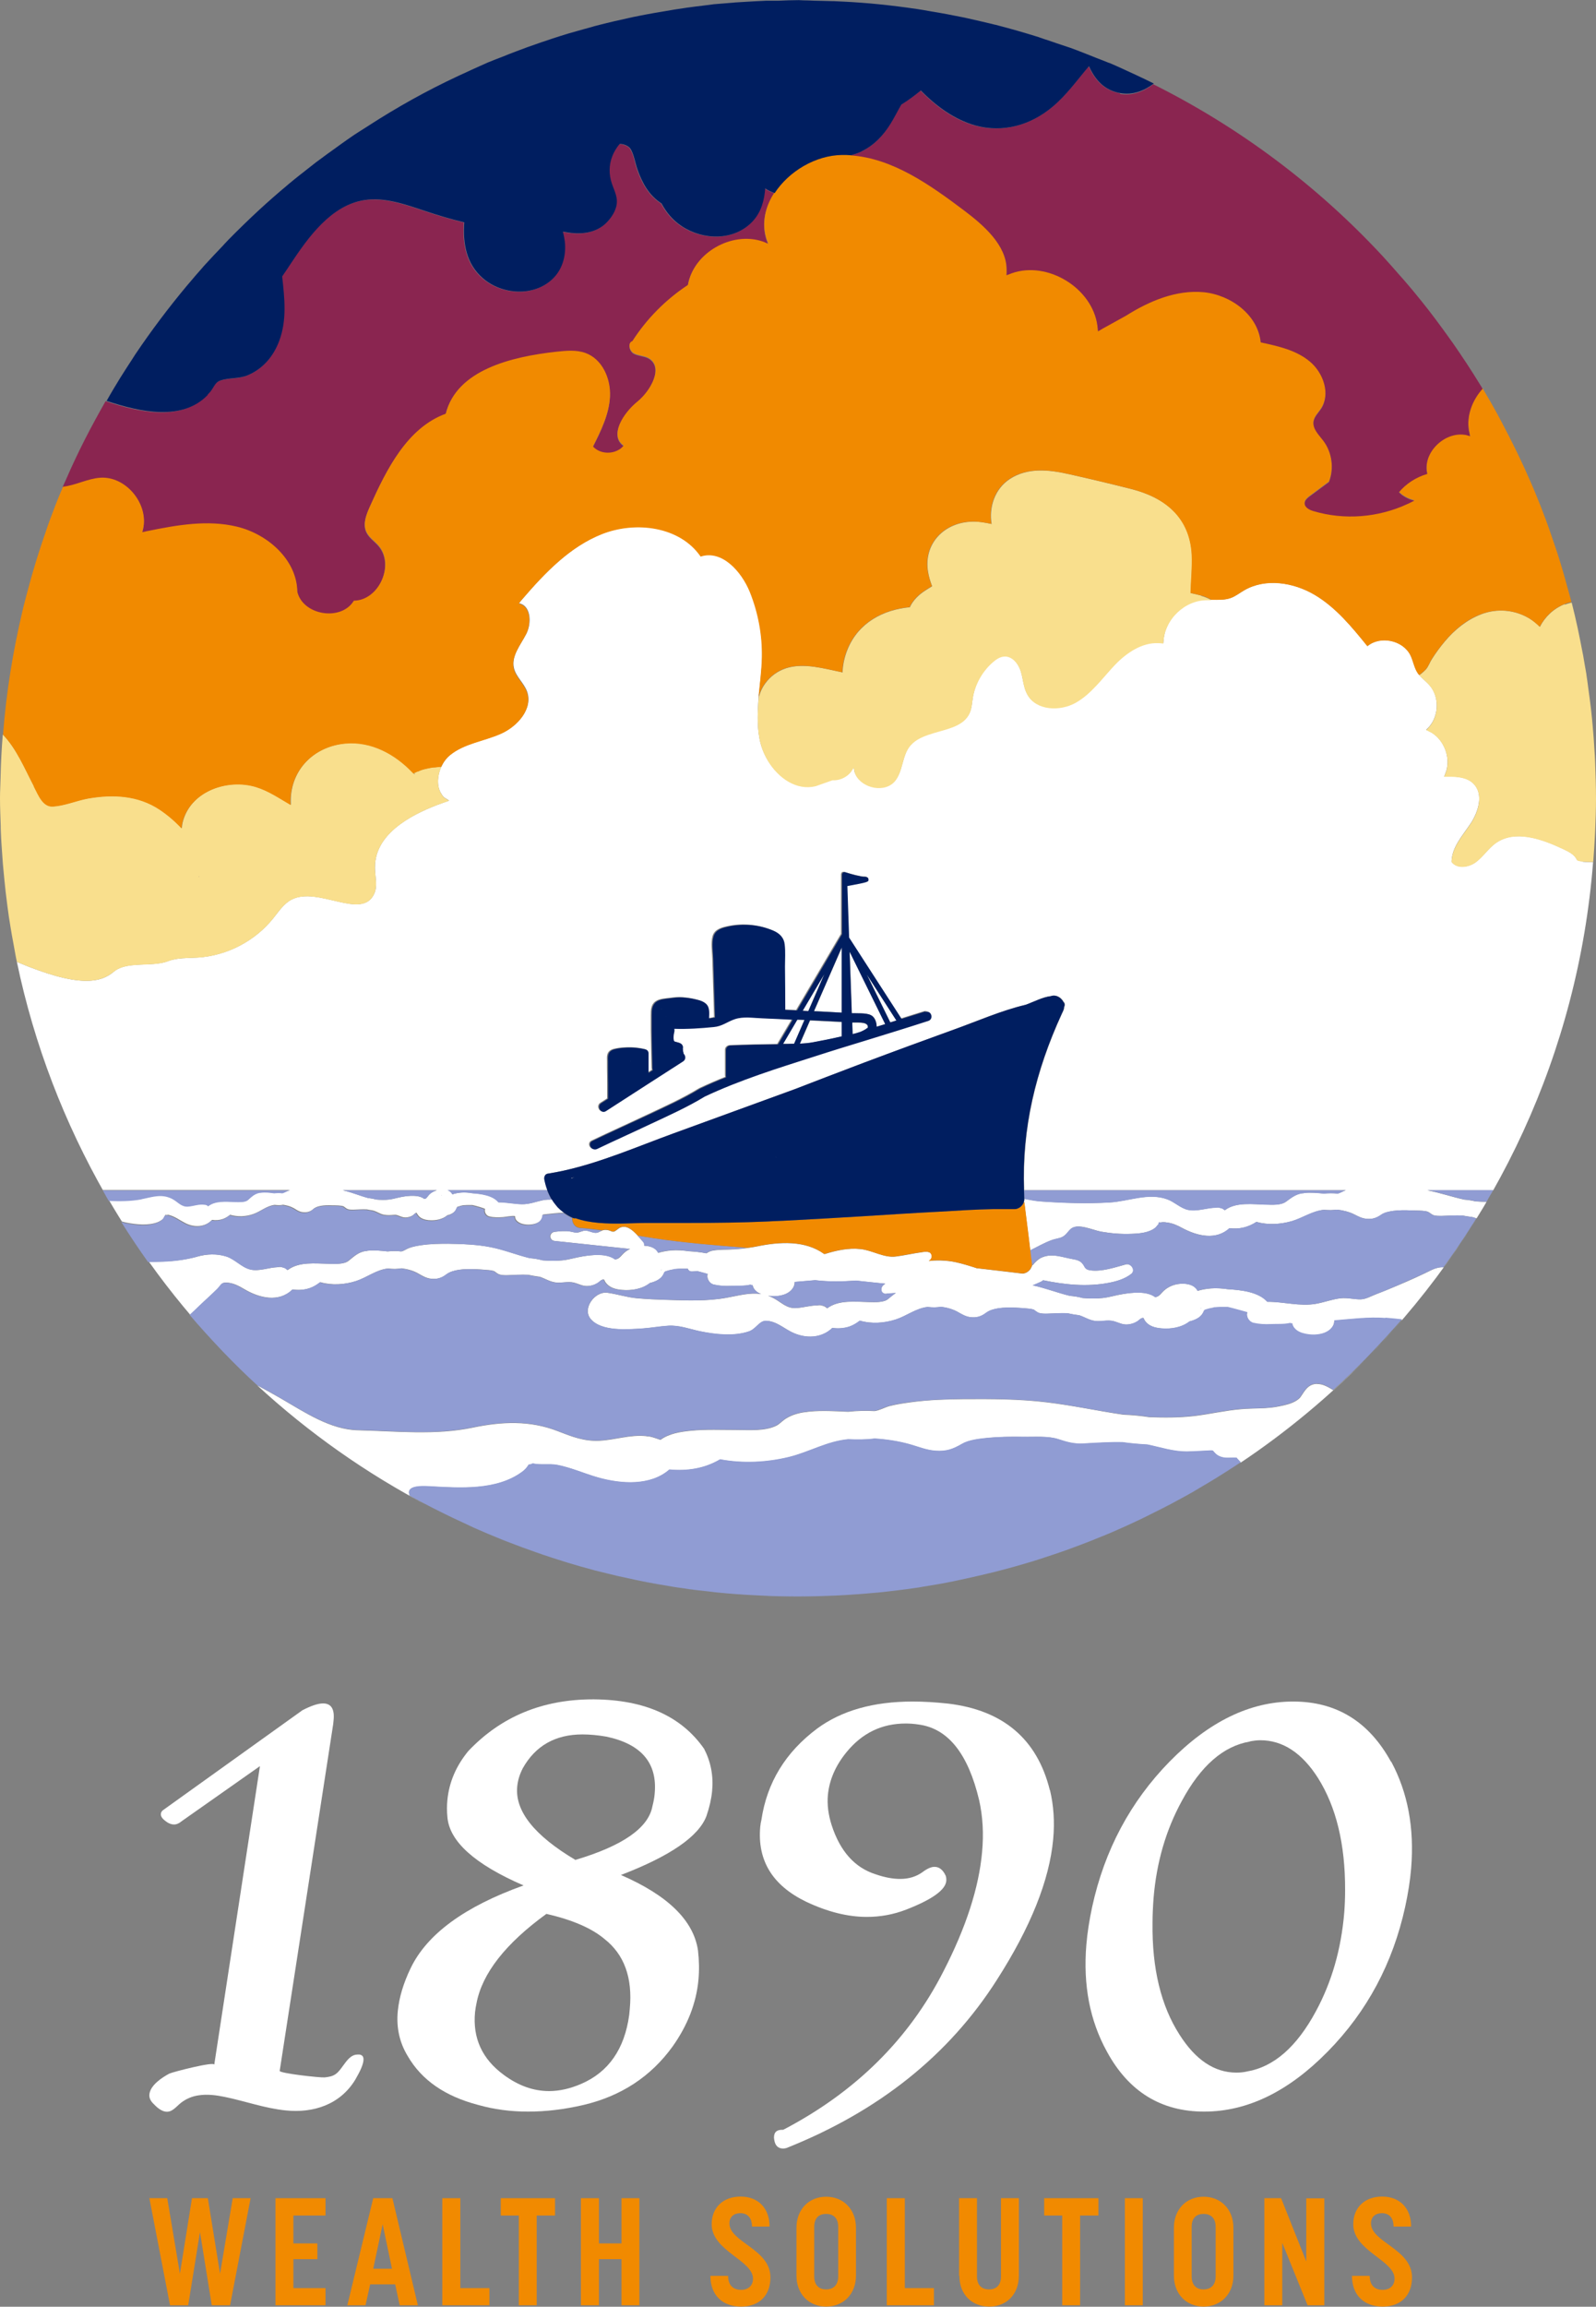 <?xml version="1.0" encoding="UTF-8"?> <svg xmlns="http://www.w3.org/2000/svg" id="Layer_2" data-name="Layer 2" viewBox="0 0 109.73 158.52"><rect x="0" y="0" width="109.73" height="158.52" fill="#808080" stroke="none"/><defs><style> .cls-1 { fill: #8a2550; } .cls-1, .cls-2, .cls-3, .cls-4, .cls-5, .cls-6 { stroke-width: 0px; } .cls-2 { fill: #909cd3; } .cls-3 { fill: #f9df8d; } .cls-4 { fill: #f18a00; } .cls-5 { fill: #fff; } .cls-6 { fill: #001e60; } </style></defs><g id="Layer_1-2" data-name="Layer 1"><g><g><path class="cls-5" d="M83.6,101.6c-.34.21-.68.41-1.02.61.34-.2.68-.4,1.02-.61Z"></path><path class="cls-5" d="M45.68,87.4s0,0,0,.01c0,0,0,.01,0,.02.02-.01.03-.03.03-.04,0,0,0,0-.01,0Z"></path><path class="cls-5" d="M82.79,90.03s0,0,0,.01c0,0,0,.01,0,.02.02-.01.03-.03.03-.04,0,0-.01,0-.01,0Z"></path><path class="cls-5" d="M90.56,95.1c-.61.01-.83.44-1.12.87-.06.09-.12.16-.32.29-.34.21-.75.3-1.14.38-.87.19-1.77.12-2.65.2-1.08.09-2.13.34-3.2.47-1.03.12-2.08.12-3.11.08h0c-.59-.09-1.19-.15-1.79-.17-1.76-.26-3.5-.64-5.27-.85-1.88-.23-3.79-.23-5.69-.22-1.2.01-2.41.05-3.6.21-.51.07-1.02.14-1.52.27-.33.09-.68.3-1.02.34-.61-.03-1.22-.02-1.82.05-.89-.04-1.78-.1-2.68-.01-.06,0-.13.02-.19.03-.02,0-.04,0-.06,0-.46.06-.9.18-1.3.42-.29.17-.46.39-.69.51-.79.4-1.9.3-2.75.3-1.04,0-2.08-.05-3.11.05-.73.07-1.53.19-2.12.63-.25-.08-.49-.18-.75-.23-.05-.01-.1-.01-.15-.01-.03,0-.06-.02-.1-.02-1.11-.11-2.12.27-3.21.32-1.04.05-1.88-.28-2.83-.65-1.94-.76-3.87-.67-5.87-.25-2.57.54-5.29.24-7.89.18-1.91-.04-3.68-1.25-5.29-2.18-.54-.31-1.09-.62-1.64-.91,3.54,3.26,7.51,6.06,11.81,8.31-.44-.23-.88-.46-1.31-.7-.06-.15-.09-.29-.02-.4.19-.33,1.08-.28,1.38-.26,2.03.11,4.59.31,6.35-.99.21-.15.33-.3.47-.52,0,0,0,0,0,0,.03.03.12,0,.27-.06.51.12,1.14,0,1.68.1.97.18,1.85.59,2.79.86,1.62.46,3.63.59,4.92-.54,1.24.11,2.41-.07,3.49-.7,1.56.29,3.2.22,4.73-.16,1.39-.34,2.62-1.08,4.07-1.22.61.03,1.22.03,1.82-.05.81.05,1.62.17,2.41.39.6.17,1.16.41,1.8.45.75.05,1.19-.12,1.79-.47.47-.27,1.16-.35,1.7-.41.83-.09,1.67-.1,2.51-.08.75.01,1.71-.08,2.42.16.61.2,1.08.34,1.75.3.89-.05,1.77-.1,2.67-.09.57.08,1.13.13,1.7.16.93.19,1.78.49,2.75.48.52,0,1.03-.05,1.55-.07.12,0,.19.01.21.01.12.13.21.26.38.35.41.22.8.12,1.23.14.02,0,.02,0,.03,0,0,.01.02.03.05.07.06.06.11.12.16.18.01.02.04.05.06.08-.01,0-.02.02-.04.02,3.18-2.12,6.13-4.58,8.8-7.3-.77.79-1.56,1.56-2.38,2.3-.36-.21-.71-.44-1.12-.43Z"></path><path class="cls-5" d="M59.5,70.35c-.17-.07-.43-.07-.61-.07-.05,0-.1,0-.13,0-.06,0-.11,0-.17,0v.1s.03.7.03.7c.18-.04.36-.09.52-.15,0,0,0,0,.01,0,.12-.05.23-.1.34-.17.02,0,.04-.02.05-.03.05-.03.11-.08.12-.06.03-.16-.04-.26-.16-.31Z"></path><path class="cls-5" d="M61.21,70.26c.14-.04.28-.09.42-.13l-2.04-3.17,1.62,3.3Z"></path><path class="cls-5" d="M58.57,69.63c.06,0,.13,0,.19,0,.34.02.93-.04,1.23.2.18.14.28.44.29.72.2-.06.39-.12.59-.18l-2.45-4.98.15,4.23Z"></path><path class="cls-5" d="M43.33,72.94s.02-.01.02-.02c-.01,0-.02,0-.03,0,0,0,0,.01.01.01Z"></path><path class="cls-5" d="M56.8,69.53c.36.02.72.04,1.08.06v-4.48l-1.91,4.38c.28.01.55.02.83.04Z"></path><path class="cls-5" d="M45.44,69.37s.05-.03.08-.05c-.03.01-.05.02-.07.04,0,0,0,0,0,.01Z"></path><path class="cls-5" d="M45.81,69.87s.02,0,.02-.01c0,0,0,0-.01,0,0,0,0,0,0,0Z"></path><path class="cls-5" d="M56.71,66.87l-1.53,2.59c.13,0,.26.01.39.02l1.13-2.61Z"></path><path class="cls-5" d="M55.7,70.12l-.54,1.24-.16.37c.3-.01.6-.04.92-.1.63-.12,1.27-.24,1.9-.39.02,0,.04,0,.06-.01v-.99c-.45-.02-.9-.05-1.36-.07-.27-.01-.55-.02-.82-.04Z"></path><path class="cls-5" d="M54.82,70.08l-.98,1.65h0c.11.01.23,0,.34,0,.14,0,.28,0,.42-.01l.11-.25.6-1.38c-.16,0-.32-.01-.49-.02Z"></path><path class="cls-5" d="M31.47,82.93s0,0,0,0c0,0,.02,0,.02,0,0,0-.02,0-.02,0Z"></path><path class="cls-5" d="M108.82,59.19c-.22-.02-.37-.06-.4-.11-.17-.36-.55-.55-.9-.72-1.5-.71-3.37-1.39-4.71-.41-.5.37-.84.92-1.34,1.29-.5.37-1.3.48-1.67-.02.01-1,.76-1.8,1.31-2.63.55-.83.9-2.04.2-2.74-.41-.42-1.03-.49-1.64-.49-.06,0-.12,0-.18,0-.07,0-.14,0-.2,0,.04-.07.06-.14.08-.21.02-.05.04-.1.06-.15.3-.97-.14-2.13-1-2.66-.01,0-.03-.01-.04-.02-.04-.02-.08-.04-.12-.06-.07-.04-.14-.08-.22-.11.06-.05.1-.1.15-.15.04-.04.07-.07.1-.11.47-.58.6-1.41.37-2.12-.08-.26-.22-.5-.4-.7-.22-.24-.49-.44-.69-.69-.04-.05-.08-.09-.11-.14-.24-.36-.3-.82-.49-1.21-.51-1.04-2.07-1.38-2.96-.63-1.07-1.32-2.17-2.66-3.63-3.53-1.46-.86-3.38-1.16-4.84-.31-.31.18-.6.41-.93.53-.42.15-.87.13-1.32.12-.19,0-.38,0-.57.01-.76.07-1.46.46-1.97,1.03-.4.45-.67,1.01-.75,1.6,0,.01,0,.03,0,.04,0,0,0,0,0,0-.01.1-.03.2-.03.3-.11-.02-.21-.03-.32-.03-.01,0-.03,0-.04,0-1.11-.05-2.17.66-2.95,1.48-.87.91-1.61,1.99-2.7,2.61-1.09.62-2.73.55-3.34-.55-.27-.48-.28-1.06-.45-1.59s-.59-1.07-1.14-1.03c-.28.02-.53.18-.75.37-.75.63-1.26,1.54-1.41,2.5-.05.33-.07.67-.19.97-.43,1.04-1.75,1.16-2.86,1.54-.52.18-1,.42-1.32.85-.16.21-.25.46-.34.72-.17.54-.26,1.12-.6,1.57-.69.9-2.31.54-2.76-.42-.05-.1-.08-.2-.09-.32,0-.05-.02-.09-.02-.14-.02.05-.06.08-.09.13-.05.09-.1.17-.18.25-.31.32-.75.51-1.19.48l-1.16.41c-1.32.32-2.56-.54-3.28-1.73-.09-.15-.18-.31-.25-.47-.15-.33-.27-.68-.33-1.03-.05-.26-.08-.51-.1-.77-.02-.31-.03-.62-.02-.94,0-.18,0-.36.02-.53,0-.11.02-.23.02-.34,0-.08.01-.15.02-.23.08-.94.22-1.88.24-2.81.03-1.53-.25-3.07-.83-4.49-.57-1.42-1.92-2.92-3.38-2.43-1.42-2.07-4.46-2.46-6.79-1.54-2.21.88-3.92,2.66-5.48,4.48-.03.04-.07.08-.1.12-.05.06-.1.11-.14.17.08.01.14.04.21.07.05.02.09.05.13.08.5.38.49,1.34.16,1.97-.39.75-1.04,1.51-.84,2.34.14.59.67,1.01.89,1.58.45,1.18-.64,2.42-1.79,2.92-1.16.51-2.5.67-3.48,1.46-.26.21-.46.49-.61.8-.28.59-.33,1.29-.06,1.79.06.11.13.22.22.31.07.07.16.11.24.16.05.03.08.06.13.09-.05.02-.1.03-.15.05-.09.03-.18.06-.28.1-1.01.36-2.06.83-2.91,1.45-1.04.76-1.78,1.74-1.76,3.02,0,.6.2,1.22-.05,1.77-.83,1.86-3.85-.52-5.67.4-.55.28-.89.82-1.28,1.3-1.25,1.56-3.17,2.56-5.17,2.69-.7.05-1.42,0-2.06.25-.28.11-.61.16-.96.19-.98.08-2.12-.02-2.76.53-.89.76-2.4,1.14-6.67-.67,1.19,5.71,3.28,11.09,6.09,16-.06-.11-.12-.21-.18-.32h12.88c-.05.02-.11.02-.16.04-.12.05-.24.12-.37.16-.19-.02-.37-.02-.56,0-.3-.03-.6-.07-.9-.04-.02,0-.03,0-.05.01-.02,0-.04,0-.06,0-.35.07-.54.26-.79.49-.21.18-.61.15-.89.14-.63-.02-1.35-.1-1.85.29,0,0,0,0-.01,0-.05-.05-.11-.09-.19-.1-.43-.07-.75.08-1.17.12-.47.04-.7-.31-1.07-.51-.74-.4-1.38-.15-2.13,0-.73.15-1.5.14-2.25.11.84,1.44,1.75,2.84,2.72,4.2-.64-.9-1.26-1.81-1.84-2.75.11.03.21.06.32.08.67.13,1.49.22,2.14-.03.16-.07.31-.15.42-.29.04-.05.07-.14.1-.18.03-.11.04-.12.02-.02.06,0,.13-.01.19-.02.46.11.74.35,1.15.56.64.34,1.39.29,1.86-.21.26.04.52.02.77-.07.18-.07.33-.17.47-.28.52.15,1.08.13,1.59-.05.5-.17.93-.57,1.47-.63.1.01.21.02.31.02.09,0,.18-.01.27-.03.25.04.5.1.73.23.19.11.34.23.56.27.27.05.56,0,.76-.18.15-.14.32-.2.53-.24.26-.05.52-.05.79-.04.22,0,.66,0,.81.08.05.03.16.14.27.18.12.04.25.04.38.04.32-.01.63-.04.94-.02.11.03.23.04.34.06.04.01.09.02.13.03.23.07.43.22.67.27.16.03.32.04.49.03.14,0,.29-.04.43,0,.24.07.4.19.67.16.15-.02.3-.06.43-.15.06-.04.14-.13.2-.16,0,0,.03,0,.05-.01,0,0,0,.01.02.03.02.03.03.07.06.1.17.27.47.35.76.38.45.04.94-.05,1.28-.34,0,0,0,0,0,0,.06-.01.12-.03.17-.05.12-.05.24-.11.33-.21.07-.07.11-.15.15-.24,0,0,0,0,0,0,0-.01.01-.03.02-.04,0,0,0-.01,0-.02,0,0,0,0,.01-.01,0,0,0,0,0,0,.02-.01.03-.02.05-.03,0,0,0,0,0,0,0,0,0,0,.01,0,0,0,0,0,0,0,.05-.02.04-.01.02,0,.04,0,.09-.03.12-.04.06-.01.11-.03.17-.04,0,0,.05,0,.07-.01.01,0,.02,0,.04,0,.07,0,.13-.01.2-.01.12,0,.24,0,.36,0,.23.05.88.23.87.28-.06.21.08.45.29.5.31.08.62.07.94.05.14-.01.61-.11.83-.07,0,.12.03.24.17.36.25.22.67.25.98.21.3-.04.64-.17.74-.49.02-.07.03-.13.03-.19.49-.05.98-.11,1.48-.13-.03-.02-.07-.04-.1-.07-.13-.1-.25-.2-.35-.31-.03-.03-.06-.07-.09-.11-.08-.09-.15-.18-.21-.27-.03-.05-.06-.1-.09-.14-.21,0-.43,0-.65.05-.49.1-.92.28-1.42.27-.54-.01-1.06-.14-1.6-.13-.39-.48-1.2-.58-1.77-.62,0,0,0,0,0,0-.26-.04-.53-.07-.8-.05-.2.02-.41.05-.6.12-.06-.14-.18-.23-.32-.28h6.84c-.09-.24-.16-.49-.21-.75-.03-.15.04-.36.22-.39.37-.06.74-.13,1.11-.21,2.59-.57,5.08-1.66,7.55-2.56,2.78-1.01,5.56-2.03,8.34-3.04,1.45-.56,2.91-1.12,4.36-1.67.15-.06.3-.11.45-.17,2.04-.76,4.09-1.52,6.14-2.26,1.6-.58,3.25-1.31,4.93-1.7.04-.02.09-.03.13-.05.41-.15,1.05-.49,1.59-.54.27-.1.58.02.77.25.04.04.07.09.1.15.06.05.09.13.08.22,0,.03,0,.05-.02.08,0,0,0,0,0,0,0,.02-.01.05-.02.07,0,.07-.02.15-.06.23-.01.03-.03.06-.04.09-.02.05-.04.1-.07.15-1.78,3.89-2.74,7.83-2.58,12.1h22.14s-.04,0-.06.01c-.17.05-.37.2-.54.22-.31-.03-.62-.03-.93,0-.45-.04-.9-.09-1.35-.04-.03,0-.05.01-.07.02-.03,0-.05,0-.08,0-.46.07-.77.33-1.1.57-.37.27-.95.22-1.38.21-.88-.02-2.07-.2-2.83.38-.02-.01-.04-.02-.06-.03-.06-.06-.14-.11-.26-.12-.11-.04-.2-.04-.28-.02-.65,0-1.3.28-1.93.15-.52-.11-.94-.55-1.44-.73-1.3-.47-2.65.14-3.96.22-1.56.09-3.15.04-4.71-.07-.38-.03-.77-.11-1.15-.18,0,0,0,.02,0,.03,0,.06-.02.11-.03.17,0,.04.03.08.03.12.01.1.03.21.04.31.02.19.05.38.07.57.05.4.1.79.15,1.19.02.19.05.39.07.58l.07.58c.5-.25.98-.53,1.51-.72.23-.08.49-.1.71-.21.27-.14.37-.37.59-.56.48-.4,1.48.09,2.07.2.69.12,1.4.18,2.09.15.54-.02,1.21-.07,1.65-.43.08-.07.13-.17.21-.23,0-.12.04-.16.12-.12.15-.03.3-.03.45,0,.38.04.71.19,1.04.37,1.08.58,2.36.86,3.27.02.67.09,1.28-.06,1.85-.43.78.22,1.65.17,2.42-.05.76-.21,1.41-.7,2.21-.78.16.01.31.02.47.02.14,0,.27-.02.4-.03.02,0,.04,0,.06,0,.38.04.79.14,1.14.31.27.14.52.28.83.31.41.05.71-.04,1.04-.27.24-.17.57-.23.85-.27.4-.05.81-.05,1.21-.03.31.01.93,0,1.15.09.16.07.25.2.44.25.16.04.33.04.5.04.48-.02.95-.05,1.44-.03.21.04.41.07.62.1.02,0,.05,0,.07.01.1.02.19.06.28.09-.71,1.15-1.47,2.27-2.26,3.36-.24-.02-.51.04-.78.16-.78.39-1.58.75-2.39,1.09-.5.21-1,.42-1.5.61-.29.11-.68.33-1,.34-.47.02-.94-.13-1.43-.07-.58.07-1.12.28-1.69.38-1.11.19-2.22-.15-3.33-.14-.61-.69-1.82-.81-2.66-.86,0,0-.01,0-.02,0-.4-.06-.8-.09-1.2-.06-.31.03-.63.08-.92.17,0,0,0-.01,0-.02-.24-.46-.89-.52-1.34-.45-.41.06-.81.26-1.09.57-.18.2-.27.3-.48.33-.59-.44-1.58-.32-2.23-.21-.46.07-.91.22-1.38.27-.46.05-.92.04-1.38,0-.29-.08-.58-.12-.88-.15-.86-.21-1.69-.54-2.55-.72.2-.08.4-.17.59-.26.05-.03.09-.06.13-.09,1.47.31,3.01.46,4.49.18.54-.1,1.13-.27,1.57-.62.32-.26-.03-.75-.38-.65-.75.2-1.63.51-2.42.41-.19-.03-.33-.08-.42-.25-.19-.37-.4-.45-.8-.52-.72-.13-1.43-.43-2.15-.11-.19.08-.44.29-.62.53-.01,0-.03,0-.04,0,0,.03-.01.06-.02.09-.01.02-.02.04-.03.05-.02.04-.04.08-.06.12-.1.14-.25.25-.4.29-.06.02-.12.03-.18.02-.11-.01-.22-.02-.33-.04-.54-.07-1.07-.12-1.61-.19-.37-.04-.75-.09-1.12-.13-.01,0-.03,0-.04,0-.18-.06-.35-.12-.53-.17-.4-.12-.79-.23-1.2-.3-.26-.04-.53-.06-.8-.07-.26,0-.52,0-.78.04.01,0,.02-.01.03-.02.02-.01.02-.02.04-.04,0,0,.02,0,.03-.01.02-.01.02-.03.03-.05,0,0,0,0,0,0,.13-.15.08-.39-.09-.48,0,0-.02,0-.03,0-.09-.04-.2-.04-.3-.03-.08,0-.16.02-.22.03-.59.08-1.17.22-1.75.29-.82.11-1.62-.43-2.43-.51,0,0,0,0,0,0-.83-.09-1.66.09-2.46.34-.01,0-.03,0-.04,0-1.31-.95-3.08-.84-4.59-.53,0,0,0,0,0,0-.22.05-.44.08-.67.11-.31.05-.63.08-.95.1-.48.03-1,0-1.48.09-.16.03-.29.1-.41.18-.41-.08-.83-.12-1.18-.14,0,0-.01,0-.02,0-.4-.06-.8-.09-1.2-.06-.31.03-.62.08-.92.17,0,0,0-.02,0-.02-.18-.34-.57-.46-.95-.47,0,0,0,0,0,0,.02-.09,0-.19-.08-.27-.12-.13-.24-.27-.36-.41-.09-.1-.19-.2-.29-.29-.02-.02-.04-.04-.06-.05-.09-.08-.19-.14-.3-.2-.2-.1-.41-.11-.62,0-.03.02-.06.05-.1.07,0,0,0,0,0,0-.08.06-.16.13-.25.17-.13.05-.23-.03-.36-.07-.13-.04-.28-.05-.41-.02-.02,0-.03.01-.05.02-.12.04-.22.11-.34.15-.27.07-.56-.15-.84-.14-.16,0-.3.08-.46.12-.2.05-.37-.03-.57-.06-.35-.06-.7-.02-1.06.02-.41.05-.41.59,0,.63,1.7.18,3.4.36,5.1.54.03,0,.05,0,.08,0-.2.1-.39.23-.54.4-.18.2-.27.3-.49.33-.59-.44-1.58-.32-2.23-.21-.46.07-.91.22-1.38.27-.46.05-.92.04-1.38,0-.29-.08-.58-.12-.88-.15-.9-.22-1.76-.57-2.67-.75-.95-.19-1.94-.22-2.9-.24-.63,0-1.26.01-1.89.1-.28.04-.56.09-.83.19-.16.05-.39.22-.54.24-.31-.03-.63-.03-.94,0-.46-.05-.91-.1-1.37-.05-.03,0-.05.01-.07.02-.03,0-.06,0-.08,0-.52.09-.79.37-1.18.68-.3.24-.91.21-1.32.2-.97-.02-2.08-.16-2.86.43-.01,0-.02-.01-.03-.02-.07-.07-.16-.13-.3-.16-.13-.05-.24-.04-.33-.02-.65.02-1.3.31-1.91.16-.59-.15-1.04-.69-1.63-.89-.64-.21-1.35-.18-1.99,0-.78.21-1.53.31-2.34.34-.34.01-.68.02-1.01.02,1.51,2.12,3.17,4.12,4.96,6-.73-.77-1.44-1.55-2.13-2.36.24-.22.47-.45.67-.64.4-.39.83-.76,1.22-1.15.31-.31.24-.47.76-.41.38.05.71.22,1.03.41,1.09.66,2.44.96,3.37.05.4.06.81.04,1.2-.1.27-.09.49-.23.7-.4.8.23,1.7.17,2.47-.08.74-.24,1.39-.78,2.19-.86.16.02.32.03.48.03.14,0,.28-.02.42-.04.02,0,.03,0,.05,0,.39.05.8.16,1.14.36.28.16.53.31.85.35.43.05.75-.04,1.08-.3.24-.18.54-.26.85-.31.4-.06.82-.06,1.22-.04.23.01.47.03.7.05.1,0,.2.02.3.03.03,0,.25.07.15.02.17.09.26.22.46.27.17.04.35.05.52.04.47-.02.93-.05,1.4-.03.27.06.54.1.82.14.37.13.69.34,1.09.39.41.05.86-.09,1.25.01.36.09.62.27,1.01.23.23-.02.44-.09.63-.21.11-.07.2-.18.31-.22.05-.02.1-.01.12-.01,0,0,0,0,.01.02.03.05.05.1.08.15.26.39.7.5,1.14.54.67.06,1.41-.06,1.94-.48,0,0,0,0,.01,0,.09-.02.18-.05.26-.08.18-.07.35-.15.49-.29.08-.09.15-.18.2-.29.01-.03.03-.05.04-.08,0,0-.02.02-.03.02,0,0,.03-.02.04-.04,0,0,0,0,0,0h0s0,0,0,0c0,0,0,0,0,0,0,0,0,0,0,0,.01-.01.01,0,0,0,.02-.01.04-.02.06-.03.01,0,.05-.02.06-.02,0,0,0,0,0,0,.15-.05.31-.09.46-.11.03,0,.06,0,.09-.01-.02,0-.04,0-.06,0,.03-.01.11-.01.14-.02.1,0,.2-.02.3-.02.18,0,.35,0,.53,0,.04.11.13.2.29.19.13,0,.26-.02.39-.02.35.09.69.19.69.19-.1.29.12.67.42.73.4.09.79.11,1.19.09.41-.02.93.02,1.32-.08.08.03.13.03.16.02,0,.03,0,.06.02.1.09.26.31.42.56.52-.79-.12-1.56.11-2.4.26-1.33.24-2.74.18-4.09.14-.68-.02-1.37-.05-2.04-.11-.7-.06-1.36-.29-2.05-.38-.85-.11-1.75,1.09-1.13,1.81.74.87,2.53.71,3.53.65.6-.04,1.19-.15,1.79-.19.78-.05,1.46.22,2.2.38,1.05.22,2.32.36,3.35.01.49-.16.72-.74,1.19-.73.68.02,1.18.49,1.76.78.96.47,2.06.42,2.79-.29.4.06.81.03,1.19-.1.27-.09.49-.23.7-.4.8.23,1.7.17,2.47-.08.74-.24,1.39-.78,2.19-.86.16.02.32.03.48.03.14,0,.28-.02.42-.04.02,0,.03,0,.05,0,.39.05.8.16,1.14.36.28.16.53.31.85.35.43.05.75-.04,1.08-.3.24-.18.54-.26.85-.31.4-.06.82-.06,1.22-.04.23.01.47.03.7.05.1,0,.2.02.3.03.03,0,.25.07.15.02.17.09.26.22.46.27.17.04.34.05.51.04.47-.02.93-.05,1.4-.03.27.06.54.1.82.14.37.13.69.34,1.09.39.41.05.86-.09,1.25.01.36.09.62.27,1.01.23.23-.02.44-.09.63-.21.11-.07.2-.18.31-.22.05-.02.1-.01.12-.01,0,0,0,0,.01.02.03.05.05.1.08.15.26.39.7.5,1.14.54.67.06,1.41-.06,1.94-.48,0,0,0,0,.01,0,.09-.02.18-.05.26-.08.18-.07.35-.15.49-.29.08-.09.15-.18.2-.29.01-.03.03-.05.04-.08,0,0-.02.02-.03.02,0,0,.03-.02.04-.04,0,0,0,0,0,0,0,0,0,0,0,0,0,0,0,0,0,0,0,0,0,0,0,0,0,0,0,0,0,0,.01-.01.01,0,0,0,.02-.01.04-.02.06-.03.01,0,.05-.02.06-.02,0,0,0,0,0,0,.15-.05.31-.09.46-.11.03,0,.06,0,.09-.01-.02,0-.04,0-.06,0,.03-.01.11-.01.14-.02.1,0,.2-.02.3-.02.19,0,.37,0,.56,0,.35.08,1.34.35,1.34.36-.1.29.12.67.42.73.4.09.79.11,1.19.09.41-.02.93.02,1.32-.08.08.03.13.03.16.02,0,.03,0,.06.02.1.1.29.37.47.65.56.58.19,1.49.18,1.96-.27.2-.2.27-.39.26-.59,1.17-.1,2.33-.25,3.52-.16.38.03.77.07,1.15.11-.71.82-1.44,1.62-2.19,2.39,8.65-8.91,14.29-20.73,15.32-33.86-.28,0-.53,0-.72-.02ZM29.46,82.15s-.12.16-.1.13c.02-.02-.06.07-.08.08-.02.01-.07.02-.11.03-.39-.3-1.06-.22-1.49-.15-.3.05-.6.15-.9.19-.31.04-.63.03-.94,0-.17-.05-.34-.08-.51-.1-.59-.16-1.16-.4-1.76-.54h6.47c-.22.07-.43.18-.57.35ZM30.35,82.15s0,0-.01,0c.03-.04.06-.04.01,0ZM63.75,70.13c-1.42.45-2.85.89-4.28,1.34-1.18.36-2.35.73-3.53,1.1-2.54.82-5.14,1.62-7.56,2.76-1.17.72-2.44,1.28-3.67,1.86-1.24.58-2.49,1.14-3.73,1.74-.37.18-.69-.37-.32-.55,1.23-.59,2.49-1.15,3.73-1.74,1.24-.58,2.51-1.15,3.67-1.86.59-.28,1.19-.54,1.8-.78,0-.03-.02-.06-.02-.1,0-.34,0-.67,0-1.01,0-.25,0-.5,0-.75,0-.18.15-.31.32-.32,1.09-.05,2.18-.06,3.27-.08l1-1.69c-.7-.03-1.4-.07-2.1-.1-.6-.03-1.3-.14-1.88.06-.53.18-.87.49-1.45.54-.9.08-1.81.15-2.71.12.02.06.02.11.01.17-.04.17-.06.28-.06.45,0,.02.02.13,0,.07,0,.03.01.06.02.09,0,.01,0,.02,0,.02,0,0,0,0,0,.01,0,.01.06.09.04.06-.01-.02,0-.01.01,0,0,0,0,0,.01.01,0,0,0,0,0,0,.06.02.12.04.18.05.1.03.23.05.3.13.07.08.11.2.08.31,0,0,0,0,0,0,0,.03.01.08.01.12,0,0,0,0,0,0,0,.01,0,.03,0,.04.01.05.03.1.04.15,0,.01,0,.02,0,.03.14.13.19.39-.03.53-.75.48-1.49.96-2.24,1.44-1.02.66-2.05,1.32-3.07,1.98-.34.22-.66-.33-.32-.55l.47-.3c0-.09,0-.19,0-.28,0-.24,0-.47,0-.71,0-.36,0-.73-.01-1.09,0-.16,0-.32,0-.47,0-.16-.02-.34.03-.49.07-.23.27-.33.49-.38.23-.05.46-.08.69-.09.46-.03.93.01,1.38.12.12.03.2.15.2.26v1.35c.1-.06.2-.13.3-.19-.01-.04-.03-.07-.03-.12-.01-.85-.04-1.71-.05-2.56,0-.35,0-.7,0-1.05,0-.35,0-.73.31-.96.26-.2.67-.21.98-.25.28-.04.57-.07.85-.05.32.02.65.07.96.15.26.06.56.16.72.38.17.24.13.61.12.91.14-.01.28-.04.41-.07,0,0,0-.01,0-.02-.04-1.33-.08-2.65-.12-3.98-.01-.49-.12-1.09.02-1.57.14-.47.62-.59,1.04-.68,1.03-.22,2.13-.12,3.1.3.41.18.7.47.75.93.06.5.02,1.02.02,1.52,0,.99.01,1.99.02,2.98.27.01.54.03.81.04l3.09-5.24v-4.08h0s0-.01,0-.01c0-.04.02-.08.04-.11,0,0,0-.01.01-.02,0,0,0-.01.01-.01.03-.02.06-.03.1-.03,0,0,0,0,0,0,0,0,0,0,.02,0,.01,0,.03,0,.04,0,.4.13,1.13.33,1.36.32.2-.02.23.1.24.16.02.19.01.2-1.45.47l.12,3.54,3.61,5.59c.53-.17,1.06-.33,1.6-.5.39-.12.56.49.17.61ZM41.48,87.92s-.01,0-.03-.02c.02.01.02.01.03.01,0,0,0,0,0,0ZM45.44,87.28s0,0,0,0c0,0,.01,0,.02,0,0,0,.02,0,.03,0,.02,0,0,0-.05.02ZM61.05,89.28c-.3.24-.91.21-1.32.2-.97-.02-2.08-.16-2.86.43-.01,0-.02-.01-.03-.02-.07-.07-.16-.13-.3-.16-.13-.05-.23-.04-.33-.02-.49,0-.92.14-1.43.18-.68.06-1.03-.37-1.58-.67-.13-.07-.26-.13-.39-.17.54.08,1.19,0,1.56-.36.2-.2.27-.39.26-.59.47-.04.94-.08,1.41-.12.93.11,1.9.09,2.82.03.67.07,1.33.14,2,.21-.04.03-.08.06-.13.1-.02.01-.03.03-.05.05-.01.01-.02.02-.03.04,0,.01-.02.03-.02.04-.08.16-.04.38.14.44.06.03.13.04.2.01.2-.01.41-.02.61-.04-.18.12-.34.27-.54.42ZM78.58,90.55s-.01,0-.03-.02c.02.01.02.01.03.01,0,0,0,0,0,0ZM82.55,89.91h0s.02,0,.02,0c0,0,.02,0,.02,0,.02,0,0,0-.05.02ZM102.2,82.59c-.25,0-.51-.01-.76-.03-.25-.06-.51-.1-.77-.12-.85-.19-1.67-.47-2.53-.64h4.52c-.15.27-.3.53-.46.79Z"></path><path class="cls-5" d="M39.27,80.96s0,.02,0,.03c.07-.03.15-.06.22-.09-.08.02-.15.04-.23.06Z"></path><path class="cls-5" d="M53.35,79.52s-.01,0-.02,0c0,0,.01.02.02.03,0,0,0-.02,0-.03Z"></path><path class="cls-5" d="M46.32,71.57s0,0-.01,0c.03.01.03.02,0,0,0,0,0,0,0,0Z"></path><path class="cls-2" d="M100.67,82.43c.26.02.52.06.77.12.25.02.51.03.76.03.15-.26.31-.53.46-.79h-4.52c.85.17,1.68.45,2.53.64Z"></path><path class="cls-2" d="M70.94,86.95s.03,0,.04,0c.17-.24.43-.45.62-.53.72-.32,1.44-.01,2.15.11.4.07.61.15.8.52.09.17.23.23.42.25.79.1,1.67-.2,2.42-.41.35-.09.7.4.38.65-.44.35-1.03.52-1.57.62-1.48.28-3.02.12-4.49-.18-.04.03-.08.07-.13.09-.2.09-.4.18-.59.26.87.19,1.69.51,2.55.72.3.02.59.07.88.15.46.04.92.05,1.38,0,.46-.05.91-.2,1.38-.27.65-.1,1.65-.22,2.23.21.21-.03.3-.13.48-.33.28-.31.68-.51,1.09-.57.46-.07,1.1,0,1.34.45,0,0,0,.02,0,.02.3-.1.61-.15.92-.17.4-.03.8,0,1.2.06,0,0,.01,0,.02,0,.84.05,2.05.18,2.66.86,1.11-.01,2.22.33,3.33.14.57-.1,1.11-.31,1.69-.38.49-.06.96.09,1.43.07.32-.01.7-.23,1-.34.51-.19,1.01-.4,1.5-.61.8-.35,1.6-.7,2.39-1.09.27-.12.54-.18.78-.16.79-1.09,1.55-2.21,2.26-3.36-.09-.04-.19-.07-.28-.09-.02,0-.05,0-.07-.01-.21-.03-.42-.06-.62-.1-.48-.02-.96.01-1.44.03-.16,0-.34,0-.5-.04-.19-.05-.28-.18-.44-.25-.22-.09-.84-.07-1.15-.09-.4-.02-.81-.02-1.21.03-.29.04-.61.1-.85.27-.33.23-.62.32-1.04.27-.31-.04-.55-.18-.83-.31-.35-.17-.75-.27-1.14-.31-.02,0-.04,0-.06,0-.13.02-.27.03-.4.03-.16,0-.31-.01-.47-.02-.8.08-1.46.56-2.21.78-.77.22-1.64.27-2.42.05-.57.37-1.18.51-1.85.43-.92.84-2.2.56-3.27-.02-.33-.18-.66-.33-1.04-.37-.15-.03-.3-.03-.45,0-.08-.04-.12,0-.12.12-.08.06-.13.16-.21.23-.43.36-1.1.41-1.65.43-.7.03-1.41-.03-2.09-.15-.59-.1-1.59-.6-2.07-.2-.22.19-.32.43-.59.56-.22.11-.48.12-.71.21-.52.19-1.01.47-1.51.72.04.3.08.6.11.9,0,.04,0,.07,0,.11Z"></path><path class="cls-2" d="M45.46,87.27s-.01,0-.02,0c0,0,0,0,0,0,.05,0,.06-.02.05-.02,0,0-.02,0-.03,0Z"></path><path class="cls-2" d="M45.63,87.45s.02-.01.03-.02c0,0,0-.01,0-.02-.01.02-.03.04-.04.04Z"></path><path class="cls-2" d="M35.02,106.01c-.3-.11-.59-.23-.88-.35.29.12.59.23.88.35Z"></path><path class="cls-2" d="M78.37,104.45c-.61.29-1.23.57-1.85.84.62-.27,1.24-.55,1.85-.84Z"></path><path class="cls-2" d="M54.86,109.73h0c-.84,0-1.68-.03-2.51-.06.83.04,1.67.06,2.51.06Z"></path><path class="cls-2" d="M51.77,109.64c-.81-.04-1.61-.1-2.4-.18.8.08,1.6.14,2.4.18Z"></path><path class="cls-2" d="M30.03,103.78c-.18-.09-.36-.18-.55-.28.18.09.36.19.55.28Z"></path><path class="cls-2" d="M60,109.48c-.61.06-1.23.1-1.85.14.62-.04,1.24-.08,1.85-.14Z"></path><path class="cls-2" d="M32.89,105.14c-.22-.09-.43-.19-.64-.29.21.1.43.2.64.29Z"></path><path class="cls-2" d="M80.53,103.36c-.37.2-.74.38-1.12.57.37-.19.75-.38,1.12-.57Z"></path><path class="cls-2" d="M75.55,105.68c-.42.17-.85.34-1.27.5.43-.16.85-.33,1.27-.5Z"></path><path class="cls-2" d="M40.89,107.93c-.64-.17-1.27-.35-1.9-.54.63.19,1.26.37,1.9.54Z"></path><path class="cls-2" d="M63.17,109.1c-.8.12-1.61.22-2.43.31.81-.09,1.62-.19,2.43-.31Z"></path><path class="cls-2" d="M48.93,109.4c-.67-.07-1.34-.16-2-.25.66.1,1.33.18,2,.25Z"></path><path class="cls-2" d="M37.93,107.05c-.37-.12-.73-.24-1.09-.37.36.13.73.25,1.09.37Z"></path><path class="cls-2" d="M68.02,108.13c-.53.13-1.06.25-1.6.37.54-.12,1.07-.24,1.6-.37Z"></path><path class="cls-2" d="M65.58,108.67c-.69.14-1.38.26-2.07.37.7-.11,1.39-.23,2.07-.37Z"></path><path class="cls-2" d="M71.05,107.3c-.73.22-1.46.43-2.2.62.74-.19,1.47-.4,2.2-.62Z"></path><path class="cls-2" d="M43.28,108.49c-.52-.11-1.03-.23-1.54-.35.51.13,1.02.24,1.54.35Z"></path><path class="cls-2" d="M46.25,109.05c-.73-.12-1.45-.24-2.17-.39.72.14,1.44.27,2.17.39Z"></path><path class="cls-2" d="M57.4,109.66c-.84.04-1.69.06-2.54.06.85,0,1.69-.03,2.54-.06Z"></path><path class="cls-2" d="M73.31,106.54c-.51.18-1.02.35-1.54.52.52-.17,1.03-.34,1.54-.52Z"></path><path class="cls-2" d="M82.57,102.21c-.33.19-.66.39-1,.58.34-.19.67-.38,1-.58Z"></path><path class="cls-2" d="M85.27,100.53c-.55.37-1.11.72-1.67,1.07.56-.35,1.12-.71,1.67-1.07Z"></path><path class="cls-2" d="M85.24,100.42c-.05-.06-.1-.12-.16-.18-.04-.04-.05-.05-.05-.07,0,0,0,0-.03,0-.43-.03-.82.08-1.23-.14-.18-.1-.27-.22-.38-.35-.02,0-.09-.02-.21-.01-.52.02-1.03.06-1.55.07-.97.01-1.82-.29-2.75-.48-.57-.03-1.14-.08-1.7-.16-.89-.02-1.78.04-2.67.09-.67.04-1.14-.1-1.75-.3-.71-.23-1.67-.14-2.42-.16-.83-.01-1.68,0-2.51.08-.54.06-1.23.13-1.7.41-.61.35-1.05.52-1.79.47-.64-.04-1.19-.28-1.8-.45-.79-.22-1.59-.34-2.41-.39-.6.08-1.21.07-1.82.05-1.45.13-2.68.88-4.07,1.22-1.53.37-3.17.45-4.73.16-1.09.64-2.25.81-3.49.7-1.29,1.13-3.3,1-4.92.54-.94-.27-1.83-.67-2.79-.86-.54-.1-1.16.02-1.68-.1-.15.07-.24.09-.27.06,0,0,0,0,0,0-.13.22-.26.37-.47.52-1.77,1.3-4.32,1.1-6.35.99-.31-.02-1.19-.07-1.38.26-.07.12-.04.26.02.4.43.24.87.47,1.31.7.18.09.36.19.55.28.73.37,1.47.72,2.21,1.06.21.1.43.2.64.29.41.18.83.36,1.25.53.29.12.59.23.88.35.6.23,1.21.46,1.82.67.36.13.73.25,1.09.37.35.11.71.23,1.07.34.63.19,1.26.37,1.9.54.28.07.57.14.85.21.51.13,1.02.24,1.54.35.26.06.53.12.79.17.72.14,1.44.27,2.17.39.23.04.45.07.68.1.66.1,1.33.18,2,.25.15.02.29.04.44.05.8.08,1.6.14,2.4.18.2.01.39.02.59.03.83.04,1.67.06,2.51.06h0c.85,0,1.69-.03,2.54-.06.25-.01.5-.03.75-.04.62-.04,1.24-.08,1.85-.14.25-.02.5-.04.74-.07.81-.09,1.62-.19,2.43-.31.11-.02.22-.04.33-.06.7-.11,1.39-.23,2.07-.37.28-.06.56-.12.84-.18.54-.12,1.07-.24,1.6-.37.28-.07.56-.13.83-.21.74-.19,1.47-.4,2.2-.62.24-.07.47-.16.71-.23.52-.17,1.03-.34,1.54-.52.33-.12.65-.24.97-.36.43-.16.85-.33,1.27-.5.32-.13.65-.26.97-.4.62-.27,1.24-.55,1.85-.84.35-.17.7-.34,1.05-.52.37-.19.75-.38,1.12-.57.35-.19.7-.38,1.05-.57.34-.19.67-.38,1-.58.34-.2.68-.4,1.02-.61.56-.35,1.12-.71,1.67-1.07.01,0,.02-.02.04-.02-.03-.04-.05-.07-.06-.08Z"></path><path class="cls-2" d="M41.48,87.92s0,0,0,0c0,0-.01,0-.03-.01.02,0,.02.01.03.02Z"></path><path class="cls-2" d="M43.84,84.92c.12.14.24.28.36.41.08.09.09.18.08.27,0,0,0,0,0,0,.38.02.77.14.95.47,0,0,0,.02,0,.02.3-.1.61-.15.92-.17.4-.03.8,0,1.2.06,0,0,.01,0,.02,0,.35.02.77.06,1.18.14.12-.08.26-.15.41-.18.48-.1,1-.06,1.48-.09.32-.02.63-.06.95-.1-2.18-.17-4.33-.34-6.5-.67-.35-.05-.7-.11-1.05-.17Z"></path><path class="cls-2" d="M45.69,87.39s0,0,0,0c0,0,0,0,0,0,0,0,0,0,.01,0,0-.02,0-.02,0,0Z"></path><polygon class="cls-2" points="17.67 95.19 17.67 95.19 17.67 95.19 17.67 95.19"></polygon><path class="cls-2" d="M15.39,92.94c-.07-.07-.14-.15-.21-.22.07.08.14.15.21.22Z"></path><path class="cls-2" d="M94.22,93.07c-.05.05-.1.11-.15.16.05-.05.1-.11.15-.16Z"></path><path class="cls-2" d="M95.26,90.57c-1.18-.09-2.35.07-3.52.16,0,.19-.06.39-.26.59-.47.46-1.38.46-1.96.27-.28-.09-.55-.27-.65-.56-.01-.04-.01-.07-.02-.1-.04.01-.09,0-.16-.02-.39.1-.92.06-1.32.08-.4.02-.8,0-1.19-.09-.3-.07-.52-.44-.42-.73,0,0-.99-.28-1.34-.36-.19,0-.37,0-.56,0-.1,0-.2.01-.3.02-.03,0-.12,0-.14.02.02,0,.04,0,.06,0-.03,0-.06,0-.09.01-.16.03-.31.06-.46.11,0,0,0,0,0,0,0,0-.04.02-.06.02-.02.01-.04.02-.06.03,0,.01-.02.02-.03.04-.01.03-.03.05-.04.08-.05.11-.11.21-.2.29-.14.14-.31.22-.49.29-.09.03-.17.06-.26.08,0,0,0,0-.01,0-.53.42-1.27.54-1.94.48-.44-.04-.88-.15-1.14-.54-.03-.05-.05-.1-.08-.15,0-.01,0-.02-.01-.02-.03,0-.07,0-.12.01-.11.04-.2.16-.31.22-.19.12-.41.19-.63.21-.4.04-.65-.14-1.01-.23-.4-.1-.85.04-1.25-.01-.4-.05-.71-.27-1.09-.39-.28-.03-.55-.08-.82-.14-.47-.02-.93.02-1.4.03-.17,0-.35,0-.51-.04-.21-.06-.29-.19-.46-.27.1.05-.12-.02-.15-.02-.1-.01-.2-.02-.3-.03-.23-.02-.46-.04-.7-.05-.41-.02-.82-.02-1.22.04-.31.05-.61.13-.85.31-.33.25-.65.35-1.08.3-.32-.04-.57-.19-.85-.35-.34-.19-.75-.31-1.14-.36-.02,0-.03,0-.05,0-.14.02-.28.04-.42.04-.16,0-.32-.01-.48-.03-.79.09-1.44.62-2.19.86-.77.25-1.68.32-2.47.08-.21.16-.43.3-.7.4-.38.13-.79.15-1.19.1-.73.71-1.83.76-2.79.29-.58-.28-1.07-.75-1.76-.78-.46-.02-.7.57-1.19.73-1.04.35-2.3.2-3.35-.01-.74-.15-1.43-.43-2.2-.38-.6.04-1.19.15-1.79.19-.99.06-2.79.22-3.53-.65-.61-.72.29-1.92,1.13-1.81.69.09,1.35.32,2.05.38.68.06,1.36.09,2.04.11,1.35.04,2.76.11,4.09-.14.84-.15,1.61-.38,2.4-.26-.25-.1-.47-.26-.56-.52-.01-.04-.01-.07-.02-.1-.04.01-.09,0-.16-.02-.39.1-.92.06-1.32.08-.4.02-.8,0-1.19-.09-.3-.07-.52-.44-.42-.73,0,0-.34-.1-.69-.19-.13,0-.26.02-.39.02-.16,0-.25-.08-.29-.19-.18,0-.35,0-.53,0-.1,0-.2.01-.3.02-.03,0-.12,0-.14.02.02,0,.04,0,.06,0-.03,0-.06,0-.09.01-.16.03-.31.06-.46.11,0,0,0,0,0,0,0,0-.04.02-.06.02-.02.01-.04.02-.06.03,0,.01-.02.02-.03.04-.01.03-.03.05-.04.08-.05.11-.11.21-.2.29-.14.14-.31.22-.49.29-.09.03-.17.06-.26.08,0,0,0,0-.01,0-.53.42-1.26.54-1.94.48-.44-.04-.88-.15-1.14-.54-.03-.05-.05-.1-.08-.15,0-.01,0-.02-.01-.02-.03,0-.08,0-.12.01-.11.04-.2.16-.31.22-.19.12-.41.19-.63.21-.4.04-.65-.14-1.01-.23-.39-.1-.85.04-1.25-.01-.4-.05-.71-.27-1.09-.39-.28-.03-.55-.08-.82-.14-.47-.02-.93.02-1.4.03-.17,0-.35,0-.52-.04-.21-.06-.29-.19-.46-.27.1.05-.12-.02-.15-.02-.1-.01-.2-.02-.3-.03-.23-.02-.46-.04-.7-.05-.41-.02-.82-.02-1.22.04-.31.05-.61.13-.85.31-.33.25-.65.35-1.08.3-.32-.04-.57-.19-.85-.35-.34-.19-.75-.31-1.14-.36-.02,0-.03,0-.05,0-.14.02-.28.04-.42.04-.16,0-.32-.01-.48-.03-.8.09-1.44.62-2.19.86-.77.25-1.68.32-2.47.08-.21.16-.43.3-.7.4-.38.13-.8.15-1.2.1-.92.91-2.28.61-3.37-.05-.32-.19-.65-.37-1.03-.41-.52-.06-.46.1-.76.41-.39.39-.82.77-1.22,1.15-.2.19-.43.42-.67.64.69.81,1.4,1.59,2.13,2.36.07.07.14.15.21.22.74.77,1.5,1.52,2.29,2.24,0,0,0,0,0,0,.55.29,1.1.6,1.64.91,1.6.93,3.38,2.13,5.29,2.18,2.6.06,5.32.36,7.89-.18,2.01-.42,3.93-.51,5.87.25.94.37,1.79.7,2.83.65,1.09-.05,2.1-.43,3.21-.32.03,0,.06.01.1.02.05,0,.1,0,.15.01.26.05.51.14.75.23.6-.44,1.39-.56,2.12-.63,1.03-.1,2.08-.05,3.11-.05.85,0,1.97.1,2.75-.3.23-.12.41-.34.69-.51.4-.24.85-.36,1.3-.42.02,0,.04,0,.06,0,.06-.02.12-.03.19-.03.89-.09,1.78-.03,2.68.01.6-.06,1.21-.08,1.82-.05.33-.04.69-.25,1.02-.34.5-.13,1.01-.2,1.52-.27,1.2-.15,2.4-.19,3.6-.21,1.9-.01,3.81,0,5.69.22,1.77.22,3.51.6,5.27.85.6.02,1.2.07,1.79.17h0c1.03.04,2.08.04,3.11-.08,1.07-.13,2.12-.38,3.2-.47.88-.07,1.78,0,2.65-.2.38-.08.8-.17,1.14-.38.2-.13.26-.2.32-.29.29-.43.51-.86,1.12-.87.42,0,.77.22,1.12.43.82-.74,1.61-1.51,2.38-2.3.05-.05.1-.11.15-.16.75-.78,1.48-1.58,2.19-2.39-.38-.04-.76-.08-1.15-.11Z"></path><path class="cls-2" d="M60.78,88.88c-.18-.06-.22-.28-.14-.44,0-.01.01-.03.02-.04,0-.01.02-.02.03-.04.02-.02.03-.04.05-.05.04-.03.08-.06.13-.1-.67-.06-1.33-.14-2-.21-.92.06-1.89.09-2.82-.03-.47.04-.94.08-1.41.12,0,.19-.06.39-.26.59-.37.36-1.01.44-1.56.36.13.05.26.1.39.17.55.3.9.73,1.58.67.51-.04.94-.18,1.43-.18.1-.03.21-.03.33.02.14.02.23.08.3.16.01,0,.02.01.03.02.78-.59,1.89-.45,2.86-.43.41.01,1.02.04,1.32-.2.19-.15.36-.3.54-.42-.2.01-.41.02-.61.04-.07.03-.14.02-.2-.01Z"></path><path class="cls-2" d="M78.58,90.55s0,0,0,0c0,0-.01,0-.03-.01.02,0,.02.01.03.02Z"></path><path class="cls-2" d="M82.78,90.03s0,0,0,0c0,0,0,0,0,0,0,0,0,0,0-.01,0,0,0,0,0,0Z"></path><path class="cls-2" d="M82.74,90.08s.02-.01.03-.02c0,0,0-.01,0-.02-.01.02-.03.04-.04.04Z"></path><path class="cls-2" d="M82.8,90.01s0,0,0,0c0,0,0,0,0,0,0,0,0,0,.01,0,0-.02,0-.02,0,0Z"></path><path class="cls-2" d="M71.57,82.57c1.56.11,3.15.16,4.71.07,1.32-.07,2.66-.69,3.96-.22.51.18.92.62,1.44.73.63.13,1.28-.14,1.93-.15.08-.02.18-.02.28.02.12.02.2.06.26.12.02.01.04.02.06.03.75-.58,1.94-.4,2.83-.38.43,0,1.01.06,1.38-.21.33-.24.64-.5,1.1-.57.03,0,.05,0,.08,0,.02,0,.05-.02.07-.02.45-.05.9,0,1.35.04.31-.03.62-.04.93,0,.17-.02.37-.16.54-.22.02,0,.04,0,.06-.01h-22.14c0,.2,0,.39.02.59.38.08.77.16,1.15.18Z"></path><path class="cls-2" d="M31.48,82.93s0,0,0,0c0,0,.01,0,.02,0,.02,0,.03-.02-.02,0Z"></path><polygon class="cls-2" points="31.46 82.94 31.47 82.93 31.47 82.93 31.46 82.94"></polygon><path class="cls-2" d="M30.77,81.8c.14.05.26.15.32.28.19-.07.4-.1.6-.12.27-.02.53,0,.8.05,0,0,0,0,0,0,.56.04,1.38.14,1.77.62.54,0,1.06.12,1.6.13.51.01.94-.16,1.42-.27.22-.05.43-.05.65-.05-.13-.2-.23-.42-.32-.65h-6.84Z"></path><path class="cls-2" d="M25.33,82.33c.17.02.35.05.51.1.31.03.63.04.94,0,.3-.04.6-.14.9-.19.43-.07,1.1-.15,1.49.15.05,0,.09-.02.11-.03.02-.01.1-.1.08-.08-.02.03.11-.14.1-.13.15-.17.36-.29.57-.35h-6.47c.6.13,1.17.38,1.76.54Z"></path><path class="cls-2" d="M45.67,87.4h0s0,0,0,0c0,0,0,0,0-.01,0,0,0,0,0,0Z"></path><path class="cls-2" d="M82.57,89.9s-.01,0-.02,0h0c.05,0,.06-.02.05-.02,0,0-.02,0-.02,0Z"></path><path class="cls-2" d="M7.49,82.52h0c-.08-.13-.16-.27-.23-.4.08.13.15.27.23.4Z"></path><path class="cls-2" d="M9.74,82.41c.75-.15,1.39-.4,2.13,0,.37.2.6.55,1.07.51.42-.04.74-.19,1.17-.12.09.01.15.05.19.1,0,0,0,0,.01,0,.5-.39,1.22-.31,1.85-.29.28,0,.69.04.89-.14.25-.22.44-.42.79-.49.02,0,.04,0,.06,0,.02,0,.03-.01.05-.01.3-.04.6,0,.9.04.19-.02.37-.03.56,0,.13-.03.25-.11.37-.16.05-.02.11-.03.16-.04H7.07c.06.11.12.21.18.32.08.14.15.27.23.4.75.03,1.52.03,2.25-.11Z"></path><path class="cls-2" d="M30.35,82.15s.02-.05-.01,0c0,0,0,0,.01,0Z"></path><polygon class="cls-2" points="10.21 86.72 10.21 86.72 10.21 86.71 10.21 86.72"></polygon><path class="cls-2" d="M13.56,86.35c.64-.18,1.35-.2,1.99,0,.6.19,1.04.74,1.63.89.61.15,1.26-.14,1.91-.16.1-.03.21-.04.33.02.14.02.23.08.3.16.01,0,.02.01.03.02.78-.59,1.89-.45,2.86-.43.41.01,1.02.04,1.32-.2.39-.31.66-.59,1.18-.68.03,0,.06,0,.08,0,.03,0,.05-.02.07-.02.46-.05.91,0,1.37.05.31-.04.63-.04.94,0,.16-.02.38-.19.54-.24.27-.09.55-.14.83-.19.63-.09,1.26-.11,1.89-.1.97.02,1.95.05,2.9.24.91.18,1.77.53,2.67.75.3.02.59.07.88.15.46.04.92.05,1.38,0,.46-.05.91-.2,1.38-.27.65-.1,1.65-.22,2.23.21.21-.03.3-.13.49-.33.15-.17.34-.3.54-.4-.03,0-.05,0-.08,0-1.7-.18-3.4-.36-5.1-.54-.41-.04-.41-.59,0-.63.35-.04.7-.07,1.06-.02.2.03.37.11.57.06.16-.04.3-.11.46-.12.28-.01.57.21.84.14.12-.03.22-.11.34-.15-.47-.06-.93-.12-1.4-.16-.46.02-.68-.35-.66-.7-.21-.09-.4-.21-.57-.33-.49.02-.99.08-1.48.13,0,.06,0,.12-.03.19-.11.32-.44.45-.74.49-.32.04-.73.01-.98-.21-.13-.12-.16-.24-.17-.36-.22-.04-.68.06-.83.07-.32.02-.62.03-.94-.05-.21-.05-.35-.3-.29-.5.02-.05-.64-.23-.87-.28-.12,0-.24,0-.36,0-.07,0-.13,0-.2.01-.01,0-.02,0-.04,0-.02,0-.07.01-.07.01-.06.01-.11.02-.17.04-.03,0-.08.03-.12.04,0,0-.02,0-.02,0-.02,0-.03.02-.05.03,0,0,0,0,0,0,0,0,0,0-.01.01,0,0,0,.01,0,.02,0,.01-.01.03-.02.04,0,0,0,0,0,0-.04.09-.07.16-.15.24-.09.1-.21.16-.33.21-.06.02-.11.04-.17.05,0,0,0,0,0,0-.34.29-.83.39-1.28.34-.3-.03-.59-.11-.76-.38-.02-.03-.04-.07-.06-.1,0-.01-.01-.02-.02-.03-.02,0-.05.01-.05.01-.06.03-.14.12-.2.16-.13.09-.27.13-.43.15-.27.03-.43-.09-.67-.16-.14-.04-.29,0-.43,0-.16.01-.33,0-.49-.03-.24-.05-.44-.2-.67-.27-.04-.01-.09-.02-.13-.03-.11-.02-.23-.04-.34-.06-.32-.02-.63,0-.94.02-.12,0-.26,0-.38-.04-.11-.04-.21-.15-.27-.18-.15-.09-.59-.08-.81-.08-.26-.01-.53-.01-.79.04-.21.04-.38.1-.53.24-.21.19-.49.23-.76.18-.22-.04-.37-.16-.56-.27-.22-.13-.48-.19-.73-.23-.09.01-.18.03-.27.03-.1,0-.21,0-.31-.02-.53.06-.97.46-1.47.63-.51.18-1.07.2-1.59.05-.14.11-.28.22-.47.28-.25.09-.51.11-.77.07-.48.5-1.22.55-1.86.21-.4-.21-.69-.45-1.15-.56-.06,0-.13.01-.19.02.02-.1.01-.1-.02.02-.04.04-.07.13-.1.18-.11.14-.25.22-.42.29-.65.26-1.47.16-2.14.03-.11-.02-.21-.05-.32-.08.59.94,1.2,1.85,1.84,2.75,0,0,0,0,0,0,.34,0,.68-.01,1.01-.02.81-.03,1.56-.13,2.34-.34Z"></path><path class="cls-3" d="M107.58,41.52c-.77.3-1.36.88-1.71,1.56-.22-.22-.46-.42-.74-.59-1-.59-2.2-.69-3.28-.28-.99.38-1.83,1.06-2.51,1.87-.33.39-.63.8-.9,1.23-.13.2-.23.49-.39.68-.05.05-.1.1-.16.16-.09.09-.2.17-.31.25.21.25.48.44.69.69.18.2.31.44.4.7.23.71.1,1.54-.37,2.12-.03.04-.07.07-.1.11-.05.05-.09.11-.15.15.08.03.14.07.22.11.04.02.08.04.12.06.01,0,.03.01.04.02.86.53,1.3,1.69,1,2.66-.02.05-.04.1-.06.15-.03.07-.05.15-.08.21.07,0,.13,0,.2,0,.06,0,.12,0,.18,0,.6,0,1.22.07,1.64.49.7.71.35,1.92-.2,2.74-.55.83-1.3,1.63-1.31,2.63.37.5,1.17.39,1.67.02.5-.37.84-.92,1.34-1.29,1.34-.98,3.21-.3,4.71.41.36.17.74.36.9.72.03.06.18.09.4.11.19.02.44.03.72.02h0c.05-.69.1-1.37.13-2.06.03-.76.06-1.52.06-2.29,0-.85-.03-1.69-.06-2.53-.01-.29-.03-.58-.05-.87-.03-.54-.07-1.08-.12-1.62-.03-.34-.06-.68-.1-1.02-.06-.52-.13-1.04-.2-1.55-.04-.31-.08-.62-.13-.93,0,0,0-.02,0-.03-.06-.36-.13-.72-.19-1.09-.02-.13-.04-.26-.07-.38-.11-.57-.22-1.14-.34-1.7-.13-.59-.26-1.17-.41-1.75-.16.04-.31.08-.47.14Z"></path><path class="cls-3" d="M82.59,40.93c-.23-.06-.52-.13-.72-.17.02-.87.12-1.75.08-2.62-.12-2.55-1.8-3.93-4.16-4.53-1.42-.36-2.85-.7-4.28-1.02-1.37-.31-2.84-.48-4.08.33-1.05.69-1.44,1.96-1.25,3.09-.44-.09-.88-.18-1.34-.16-1.91.05-3.35,1.5-3.03,3.45.05.32.14.61.25.91.01.03.02.05.03.08-.19.11-.42.26-.48.3-.37.24-.69.53-.93.91-.05.07-.08.15-.12.23-1.83.17-3.54,1.06-4.29,2.91-.2.5-.32,1.03-.34,1.57-1.23-.25-2.64-.68-3.87-.29-.59.19-1.09.56-1.43,1.03-.23.31-.39.66-.47,1.04,0,.08-.01.15-.02.23,0,.11-.02.23-.02.34-.01.18-.02.36-.02.53,0,.31,0,.62.02.94.02.26.05.51.1.77.07.35.18.69.33,1.03.08.16.16.32.25.47.73,1.19,1.97,2.05,3.28,1.73l1.16-.41c.44.03.89-.16,1.19-.48.07-.07.12-.16.18-.25.03-.04.07-.08.09-.13,0,.05.01.1.02.14.02.11.05.22.09.32.45.97,2.07,1.32,2.76.42.34-.45.43-1.03.6-1.57.08-.25.18-.5.34-.72.31-.43.79-.67,1.32-.85,1.11-.39,2.44-.5,2.86-1.54.13-.31.14-.65.19-.97.16-.97.67-1.87,1.41-2.5.21-.18.46-.35.75-.37.55-.04.98.5,1.14,1.03s.18,1.11.45,1.59c.61,1.1,2.25,1.17,3.34.55,1.09-.62,1.83-1.7,2.7-2.61.79-.82,1.85-1.53,2.95-1.48.01,0,.03,0,.04,0,.11,0,.21.01.32.03,0-.1.02-.2.03-.3,0,0,0,0,0,0,0-.01,0-.03,0-.04.08-.59.35-1.15.75-1.6.51-.57,1.21-.96,1.97-1.03.19-.02.38-.01.57-.01-.17-.1-.35-.18-.55-.25-.05-.02-.11-.03-.17-.05ZM54.17,47.45l.17-.04s.02,0,.03,0c-.07,0-.13.02-.2.03Z"></path><path class="cls-3" d="M7.83,66.78c.64-.55,1.78-.45,2.76-.53.35-.03.68-.08.96-.19.65-.26,1.37-.21,2.06-.25,1.99-.13,3.92-1.13,5.17-2.69.38-.48.73-1.02,1.28-1.3,1.82-.92,4.84,1.46,5.67-.4.24-.54.06-1.17.05-1.77-.02-1.28.72-2.26,1.76-3.02.85-.62,1.9-1.1,2.91-1.45.09-.03.19-.06.28-.1.05-.02.1-.03.15-.05-.05-.02-.08-.06-.13-.09-.09-.05-.18-.1-.24-.16-.09-.09-.16-.2-.22-.31-.26-.5-.21-1.2.06-1.79-.13,0-.27.02-.4.04-.08,0-.16,0-.25.02-.32.06-.74.13-1.02.31.29-.18-.1.02-.24.09-.02-.02-.04-.04-.07-.07-1.19-1.25-2.81-2.14-4.58-1.99-2.04.17-3.65,1.62-3.79,3.69-.01.18,0,.35,0,.53-.78-.44-1.5-.96-2.39-1.23-1.92-.58-4.43.25-5.02,2.33-.05.17-.07.34-.09.51-.46-.48-.95-.91-1.5-1.28-1.49-.99-3.22-1.07-4.93-.77-.81.14-1.6.5-2.42.55-.69.04-1-.79-1.31-1.38-.66-1.27-1.2-2.58-2.13-3.54H.19c-.08.98-.13,1.96-.15,2.95-.01.47-.04.94-.04,1.41,0,.64.03,1.27.05,1.91,0,.14,0,.28.01.42.02.6.07,1.19.11,1.79.02.25.03.49.06.74.05.53.1,1.06.16,1.59.04.32.08.65.12.97.06.48.13.95.21,1.42.06.4.14.8.21,1.19.08.41.14.82.23,1.22,0,0,0,0,0,0,4.26,1.81,5.77,1.43,6.67.67ZM28.43,53.15c.12,0,.16.14,0,0h0ZM13.66,60.22c.1.05.02.07,0,0h0Z"></path><path class="cls-1" d="M6.89,32.87c1.72-.11,3.23,1.68,2.97,3.35,0,.06-.02.12-.04.19-.02.07-.03.13-.05.2.07-.01.14-.03.21-.04.06-.01.12-.02.17-.04,2.03-.42,4.12-.78,6.12-.3,2.13.51,4.13,2.28,4.16,4.47.38,1.64,3.02,2.06,3.89.62,1.74-.02,2.84-2.51,1.68-3.81-.28-.32-.66-.56-.83-.95-.24-.54,0-1.16.25-1.71,1.15-2.58,2.56-5.4,5.22-6.38.74-3.02,4.52-3.92,7.61-4.26.67-.07,1.37-.14,2,.09,1.14.42,1.73,1.76,1.68,2.98-.06,1.22-.62,2.35-1.17,3.44.45.51,1.3.56,1.85.18,0,0,0,0,.01,0,.09-.07.18-.14.25-.24-1.01-.71-.01-2.24.94-3.02.96-.78,1.83-2.43.75-3.01-.31-.16-.69-.15-1-.32-.3-.17-.42-.72-.09-.83.98-1.54,2.29-2.86,3.82-3.86.38-2.21,2.99-3.68,5.09-3,.09.03.19.07.28.11.05.02.1.04.15.06-.02-.04-.03-.09-.05-.14-.04-.1-.07-.19-.1-.29-.3-1.06-.04-2.15.57-3.08-.11-.04-.22-.09-.33-.14-.11-.05-.22-.12-.32-.18-.06.83-.28,1.64-.87,2.27-1.27,1.35-3.39,1.3-4.87.32-.65-.43-1.07-.97-1.39-1.56-.86-.55-1.34-1.43-1.67-2.39-.14-.41-.2-.91-.42-1.29-.05-.1-.11-.18-.23-.25-.19-.11-.38-.16-.55-.16-.24.27-.43.63-.51.84-.23.6-.23,1.26-.04,1.86.19.57.47,1.01.3,1.64-.12.43-.4.85-.73,1.14-.64.59-1.5.73-2.34.64-.2-.02-.4-.05-.59-.09.07.28.13.56.15.86.05.89-.22,1.78-.88,2.41-1.3,1.22-3.45,1.06-4.76-.06-1.15-.98-1.4-2.43-1.29-3.85-.93-.22-1.85-.5-2.78-.81-1.29-.43-2.7-.93-4.08-.72-2.29.35-3.86,2.55-5.05,4.34-.2.3-.4.61-.61.91.16,1.49.34,2.96-.2,4.42-.39,1.06-1.1,1.92-2.15,2.36-.62.27-1.29.16-1.9.37-.3.1-.38.33-.58.62-.09.14-.19.25-.3.35-1.76,1.87-4.7,1.2-6.98.44h0c-.49.86-.97,1.74-1.42,2.62-.02.03-.03.07-.05.1-.45.89-.88,1.8-1.28,2.73-.07.16-.15.31-.21.47.88-.1,1.69-.56,2.57-.62Z"></path><path class="cls-4" d="M2.32,54.05c.31.59.61,1.42,1.31,1.38.82-.05,1.62-.4,2.42-.55,1.71-.3,3.44-.22,4.93.77.55.37,1.05.8,1.5,1.28.02-.17.04-.34.09-.51.59-2.08,3.11-2.91,5.02-2.33.88.27,1.61.78,2.39,1.23-.01-.18-.02-.35,0-.53.15-2.08,1.75-3.52,3.79-3.69,1.77-.15,3.39.74,4.58,1.99.03.03.05.05.07.07.14-.07.53-.27.24-.09.28-.18.7-.25,1.02-.31.08-.02.16-.01.25-.02.13-.02.27-.04.4-.04.15-.31.35-.59.61-.8.98-.8,2.32-.95,3.48-1.46,1.16-.51,2.25-1.74,1.79-2.92-.22-.57-.75-.99-.89-1.58-.19-.83.45-1.59.84-2.34.33-.63.34-1.59-.16-1.97-.04-.03-.09-.06-.13-.08-.06-.03-.13-.06-.21-.07.05-.06.1-.11.14-.17.03-.04.07-.08.1-.12,1.56-1.81,3.26-3.6,5.48-4.48,2.33-.92,5.37-.53,6.79,1.54,1.46-.48,2.8,1.01,3.38,2.43.57,1.42.86,2.96.83,4.49-.02.94-.15,1.88-.24,2.81.07-.38.24-.73.47-1.04.35-.47.84-.84,1.43-1.03,1.23-.39,2.64.04,3.87.29.02-.54.14-1.07.34-1.57.76-1.85,2.46-2.74,4.29-2.91.04-.08.08-.15.12-.23.24-.38.56-.67.93-.91.06-.04.29-.19.48-.3,0-.03-.02-.05-.03-.08-.11-.31-.19-.59-.25-.91-.32-1.95,1.12-3.4,3.03-3.45.46-.01.9.07,1.34.16-.19-1.13.19-2.39,1.25-3.09,1.24-.81,2.71-.64,4.08-.33,1.43.32,2.86.66,4.28,1.02,2.36.6,4.03,1.99,4.16,4.53.04.87-.06,1.75-.08,2.62.2.04.49.11.72.17.06.02.12.03.17.05.2.07.38.15.55.25.45,0,.9.03,1.32-.12.34-.12.62-.35.93-.53,1.47-.85,3.38-.55,4.84.31,1.46.86,2.56,2.21,3.63,3.53.89-.74,2.45-.41,2.96.63.19.39.25.84.49,1.21.03.05.07.09.11.14.11-.08.21-.16.31-.25.06-.05.11-.1.16-.16.16-.18.26-.47.39-.68.27-.43.58-.84.9-1.23.68-.81,1.52-1.5,2.51-1.87,1.08-.41,2.28-.31,3.28.28.28.17.51.37.74.59.35-.68.94-1.26,1.71-1.56.16-.06.31-.11.47-.14h0c-.09-.36-.19-.71-.29-1.06-.11-.42-.23-.83-.35-1.24-.11-.38-.23-.76-.35-1.13-.13-.39-.26-.77-.39-1.15-.13-.37-.25-.73-.39-1.1-.24-.65-.5-1.3-.76-1.93-.15-.37-.32-.73-.48-1.1-.15-.35-.31-.69-.47-1.03-.18-.38-.36-.76-.55-1.13-.16-.32-.32-.64-.49-.96-.19-.37-.39-.75-.59-1.12-.3-.55-.61-1.08-.93-1.62-.02-.04-.04-.08-.07-.12-.71.79-1.11,1.85-.94,2.87.01.06.02.12.04.18.02.07.02.14.04.21-.06-.02-.13-.04-.19-.06-.06-.02-.12-.03-.19-.04-1.41-.21-2.91,1.26-2.56,2.69-.75.21-1.44.66-1.95,1.26.08.08.16.15.25.22,0,0,.02,0,.02.01.1.07.2.13.31.18.11.05.22.09.33.13.05.01.1.03.15.04-.04.02-.09.04-.13.06-.11.06-.22.11-.33.16-2.01.95-4.37,1.14-6.49.49-.28-.08-.6-.26-.59-.54,0-.2.19-.35.35-.47.44-.33.88-.65,1.32-.98.36-.93.21-2.04-.39-2.84-.3-.4-.74-.81-.67-1.31.05-.33.32-.58.51-.87.68-1.02.18-2.48-.76-3.26-.94-.79-2.19-1.07-3.38-1.32-.2-1.88-2.06-3.27-3.94-3.45-1.88-.18-3.73.61-5.33,1.62l-1.59.88-.15.09-.18.1c0-.07-.02-.15-.02-.22,0-.06,0-.12-.02-.17-.35-2.59-3.43-4.47-5.89-3.6-.05.02-.1.04-.15.06-.07.03-.14.05-.21.08,0-.07.01-.13.01-.2,0-.06,0-.13,0-.19-.02-1.67-1.54-3.02-2.92-4.06-2.34-1.76-4.91-3.59-7.79-3.79-.21-.01-.41-.02-.62-.02-1.83.02-3.67,1.13-4.64,2.62-.61.94-.87,2.02-.57,3.08.03.1.06.19.1.29.02.05.03.09.05.14-.05-.02-.1-.04-.15-.06-.09-.04-.18-.08-.28-.11-2.1-.68-4.71.79-5.09,3-1.52,1-2.84,2.33-3.82,3.86-.33.11-.22.65.09.83.3.17.69.16,1,.32,1.09.58.21,2.23-.75,3.01-.96.78-1.95,2.31-.94,3.02-.07.09-.16.17-.25.24,0,0,0,0-.01,0-.55.38-1.4.33-1.85-.18.55-1.09,1.11-2.22,1.17-3.44.06-1.22-.53-2.56-1.68-2.98-.63-.23-1.33-.16-2-.09-3.09.34-6.86,1.25-7.61,4.26-2.65.97-4.06,3.8-5.22,6.38-.24.54-.49,1.16-.25,1.71.17.39.55.64.83.95,1.16,1.3.06,3.79-1.68,3.81-.87,1.44-3.51,1.01-3.89-.62-.03-2.19-2.03-3.96-4.16-4.47-2.01-.48-4.1-.11-6.12.3-.06.01-.12.02-.17.04-.07.01-.14.03-.21.04.02-.07.04-.13.05-.2.01-.06.03-.12.04-.19.26-1.66-1.25-3.46-2.97-3.35-.88.06-1.69.52-2.57.62,0,0,0,0,0,0-.03.08-.06.16-.1.24-.28.66-.54,1.33-.79,2.01-.12.31-.22.63-.33.95-.15.43-.3.87-.44,1.31-.13.4-.25.8-.37,1.21-.1.33-.19.66-.28.99-.13.49-.27.98-.39,1.47-.03.13-.06.25-.09.38-.65,2.75-1.11,5.57-1.33,8.46H.19c.93.97,1.47,2.28,2.13,3.55Z"></path><path class="cls-4" d="M69.78,83.09s-.03.01-.05,0c-.1,0-.2,0-.3,0-.11,0-.23,0-.34,0-.06,0-.11,0-.17,0-.2,0-.4,0-.6,0-1.26.01-2.53.11-3.79.18-1.78.09-3.56.21-5.35.32-1.77.11-3.55.22-5.32.3-.37.02-.74.04-1.1.05-1.76.07-3.54.09-5.3.1-.15,0-.31,0-.46,0-.75,0-1.5,0-2.26,0-.08,0-.17,0-.25,0-.47,0-1.05.03-1.68.04-1.08.02-2.29-.02-3.23-.36-.06,0-.12,0-.18-.02,0,0,0,0-.02,0-.01,0-.02-.01-.03-.02,0,0,0,0,0,0,0,0,0,0,0,0-.02.36.2.72.66.7.47.04.93.1,1.4.16.02,0,.03-.02.05-.02.14-.03.28-.02.41.02.13.04.23.12.36.07.09-.04.17-.1.25-.17,0,0,0,0,0,0,.03-.02.06-.05.1-.07.2-.1.41-.09.62,0,.11.05.21.12.3.2.02.02.04.04.06.05.1.09.2.19.29.29.35.06.7.11,1.05.17,2.16.33,4.32.5,6.5.67.22-.03.44-.07.67-.11,0,0,0,0,0,0,1.52-.31,3.28-.43,4.59.53.01,0,.03,0,.04,0,.79-.25,1.63-.43,2.46-.34,0,0,0,0,0,0,.81.09,1.61.62,2.43.51.59-.08,1.17-.21,1.75-.29.07,0,.15-.02.22-.03.11-.01.21-.01.3.03,0,0,.02,0,.03,0,.17.1.22.33.09.48,0,0,0,0,0,0-.01.01-.02.03-.03.05,0,0-.02,0-.03.01-.01.01-.02.03-.04.04-.01,0-.02.01-.03.02.26-.03.52-.05.78-.04.27,0,.54.03.8.07.41.07.81.18,1.2.3.18.06.35.11.53.17.01,0,.03,0,.04,0,.37.04.75.09,1.12.13.54.06,1.07.12,1.61.19.11.01.22.02.33.04.06,0,.12,0,.18-.02.15-.04.3-.15.4-.29.02-.04.04-.08.06-.12,0-.02.02-.04.03-.05.01-.03.02-.06.02-.09,0-.04,0-.07,0-.11-.04-.3-.08-.6-.11-.9l-.07-.58c-.02-.19-.05-.39-.07-.58-.05-.4-.1-.79-.15-1.19-.02-.19-.05-.38-.07-.57-.01-.1-.03-.21-.04-.31,0-.04-.02-.08-.03-.12-.04.15-.13.28-.26.37-.1.08-.22.13-.35.13Z"></path><path class="cls-1" d="M77.01,6.41c-1.1-.19-1.74-.92-2.16-1.85-.82.96-1.55,2-2.53,2.81-1.49,1.23-3.39,1.79-5.29,1.26-1.44-.4-2.69-1.33-3.74-2.4-.43.35-.88.67-1.34.97-.26.43-.48.89-.75,1.33-.5.8-1.13,1.48-1.98,1.88-.01,0-.02.01-.03.02-.23.1-.45.18-.69.25,2.88.2,5.45,2.03,7.79,3.79,1.38,1.04,2.91,2.39,2.92,4.06,0,.06,0,.12,0,.19,0,.07,0,.13-.01.2.07-.03.14-.06.21-.08.05-.02.1-.04.15-.06,2.46-.87,5.54,1.01,5.89,3.6,0,.06.01.12.02.17,0,.07.02.14.02.22l.18-.1.15-.09,1.59-.88c1.6-1.01,3.45-1.79,5.33-1.62,1.88.18,3.75,1.56,3.94,3.45,1.2.26,2.44.53,3.38,1.32.94.79,1.43,2.24.76,3.26-.19.28-.46.53-.51.87-.07.5.36.9.67,1.31.6.79.76,1.91.39,2.84-.44.33-.88.65-1.32.98-.16.12-.34.27-.35.47-.01.29.32.46.59.54,2.13.64,4.48.45,6.49-.49.11-.05.22-.1.33-.16.04-.02.09-.04.13-.06-.05-.01-.1-.03-.15-.04-.11-.03-.22-.07-.33-.13-.11-.05-.21-.11-.31-.18,0,0-.02,0-.02-.01-.09-.07-.18-.14-.25-.22.5-.6,1.19-1.04,1.95-1.26-.35-1.43,1.15-2.89,2.56-2.69.06,0,.12.02.19.04.07.02.13.03.19.06-.02-.07-.03-.14-.04-.21-.01-.06-.03-.12-.04-.18-.17-1.02.23-2.08.94-2.87-.06-.11-.12-.22-.19-.32-.58-.95-1.19-1.87-1.82-2.78-.08-.12-.17-.23-.25-.35-.63-.88-1.27-1.75-1.95-2.59-.39-.49-.8-.98-1.21-1.45-.08-.09-.16-.18-.24-.27-.4-.46-.8-.91-1.21-1.36-4.48-4.83-9.82-8.84-15.77-11.81,0,0,0,0,0,0-.66.5-1.44.81-2.3.66Z"></path><path class="cls-6" d="M14.27,27.12c.11-.1.21-.21.3-.35.2-.3.28-.52.58-.62.61-.21,1.27-.1,1.9-.37,1.05-.45,1.76-1.31,2.15-2.36.54-1.46.36-2.93.2-4.42.21-.3.41-.61.61-.91,1.19-1.79,2.76-3.99,5.05-4.34,1.38-.21,2.79.29,4.08.72.93.31,1.84.59,2.78.81-.11,1.43.14,2.87,1.29,3.85,1.3,1.12,3.46,1.28,4.76.06.67-.63.93-1.52.88-2.41-.02-.29-.08-.58-.15-.86.2.03.39.07.59.09.84.09,1.7-.05,2.34-.64.32-.3.61-.71.73-1.14.17-.63-.11-1.07-.3-1.64-.2-.6-.2-1.26.04-1.86.08-.22.27-.57.51-.84.17,0,.36.04.55.16.12.07.18.16.23.25.21.39.28.88.42,1.29.33.97.81,1.84,1.67,2.39.32.59.74,1.13,1.39,1.56,1.47.98,3.6,1.03,4.87-.32.59-.63.81-1.44.87-2.27.1.07.21.13.32.18.11.05.21.1.33.14.97-1.49,2.81-2.6,4.64-2.62.21,0,.42,0,.62.02.23-.07.46-.14.69-.25.01,0,.02-.01.03-.02.85-.41,1.49-1.09,1.98-1.88.27-.43.49-.89.75-1.33.47-.29.91-.62,1.34-.97,1.05,1.07,2.3,1.99,3.74,2.4,1.91.53,3.8-.02,5.29-1.26.98-.81,1.71-1.85,2.53-2.81.42.93,1.05,1.66,2.16,1.85.86.15,1.63-.16,2.3-.66,0,0,0,0,0,0-.41-.2-.82-.4-1.23-.59-.61-.28-1.22-.57-1.84-.83,0,0,0,0,0,0,0,0-.01,0-.02,0-.28-.12-.56-.22-.84-.33-.15-.06-.3-.12-.45-.18-.14-.06-.28-.11-.43-.17-.31-.12-.61-.24-.92-.35-.32-.11-.64-.21-.96-.32-.29-.1-.57-.2-.86-.29-.1-.03-.19-.07-.29-.1-.02,0-.03-.01-.05-.02-.99-.31-1.99-.6-3.01-.86-.03,0-.06-.01-.09-.02-.61-.15-1.23-.29-1.85-.43-.07-.02-.15-.03-.22-.05-.02,0-.04,0-.06-.01-.73-.15-1.47-.29-2.21-.41-.17-.03-.34-.06-.51-.09-.15-.02-.29-.05-.44-.07-.88-.13-1.76-.24-2.65-.33-.8-.08-1.61-.14-2.42-.18,0,0,0,0-.01,0-.21-.01-.41-.02-.62-.03-.02,0-.03,0-.05,0,0,0,0,0-.01,0-.25-.01-.5-.01-.75-.02-.33,0-.66-.02-.99-.03,0,0-.01,0-.02,0-.2,0-.4-.01-.59-.02-.02,0-.04,0-.06,0-.47,0-.93.02-1.39.04-.09,0-.18,0-.27,0-.1,0-.21,0-.31,0-.01,0-.02,0-.04,0-.07,0-.13,0-.2,0-.56.02-1.11.06-1.66.09-.1,0-.21.02-.31.02-.09,0-.18.01-.26.02-.45.04-.91.07-1.36.11-.26.03-.51.07-.77.1-.34.04-.68.08-1.02.13-.03,0-.06,0-.08.01-.58.08-1.17.18-1.74.28-.36.06-.72.12-1.08.19-.29.06-.58.11-.86.17-.88.19-1.76.39-2.63.62-.05.01-.11.03-.16.05-.01,0-.03,0-.04.01-.18.05-.36.1-.55.15-.36.1-.71.2-1.06.3-.36.11-.72.22-1.08.34-.24.08-.47.16-.71.24-.01,0-.03,0-.04.01-.06.02-.11.04-.17.06-.55.19-1.09.38-1.63.59-.3.11-.59.23-.89.35-.34.13-.68.26-1.02.4-.4.17-.79.36-1.18.53-.02,0-.04.02-.06.03-1.09.49-2.16,1.01-3.21,1.57-1.03.55-2.03,1.13-3.01,1.74-.31.19-.61.39-.91.58-.26.17-.52.32-.77.49-.03.02-.06.04-.09.06-.56.38-1.11.78-1.66,1.18-.02.01-.04.03-.06.04-.29.21-.58.43-.87.64-.14.11-.28.22-.42.33-.5.39-1,.78-1.49,1.19-.03.02-.05.05-.08.07-.67.56-1.32,1.13-1.96,1.72,0,0,0,0,0,0-.7.65-1.39,1.32-2.06,2-.05.06-.11.11-.16.17-.08.08-.16.17-.24.26-.42.44-.83.87-1.24,1.32-.07.07-.13.15-.2.23-.28.32-.56.63-.83.96-.06.07-.12.14-.18.21-1.27,1.52-2.47,3.11-3.58,4.76-.08.12-.15.24-.23.36-.27.41-.53.82-.79,1.23-.32.52-.64,1.05-.94,1.59,0,0,0,0,0,0,2.28.76,5.23,1.43,6.98-.44Z"></path><path class="cls-6" d="M39.35,83.68s0,0,0,0c.01,0,.02.01.03.02,0,0,.01,0,.02,0,.06.03.13.03.18.02.95.34,2.15.38,3.23.36.63-.01,1.22-.04,1.68-.04.08,0,.16,0,.25,0,.75,0,1.5,0,2.26,0,.15,0,.31,0,.46,0,1.77,0,3.54-.02,5.3-.1.37-.02.74-.04,1.1-.05,1.77-.09,3.55-.19,5.32-.3,1.78-.11,3.56-.23,5.35-.32,1.25-.07,2.52-.16,3.79-.18.2,0,.4,0,.6,0,.06,0,.11,0,.17,0,.11,0,.23,0,.34,0,.1,0,.2,0,.3,0,.02,0,.03,0,.05,0,.13,0,.24-.06.35-.13.13-.1.22-.22.26-.37.01-.06.04-.11.03-.17,0,0,0-.02,0-.03-.01-.2,0-.39-.02-.59-.16-4.28.8-8.21,2.58-12.1.02-.05.04-.1.07-.15.01-.03.03-.06.04-.09.04-.08.05-.15.06-.23,0-.02.01-.05.02-.07,0,0,0,0,0,0,.01-.03.01-.05.02-.08.01-.09-.02-.17-.08-.22-.03-.06-.07-.11-.1-.15-.19-.24-.51-.36-.77-.25-.54.06-1.18.39-1.59.54-.04.02-.09.03-.13.05-1.68.4-3.33,1.13-4.93,1.7-2.05.74-4.1,1.49-6.14,2.26-.15.06-.3.11-.45.17-1.46.55-2.91,1.11-4.36,1.67-2.78,1.01-5.56,2.03-8.34,3.04-2.47.9-4.97,1.99-7.55,2.56-.37.08-.74.15-1.11.21-.18.03-.25.24-.22.39.05.26.12.51.21.75.09.23.19.45.32.65.03.05.06.1.09.14.06.09.14.18.21.27.03.04.06.07.09.11.11.11.23.22.35.31.03.02.07.05.1.07.17.12.36.24.57.33,0,0,0,0,0,0ZM53.35,79.52s0,.02,0,.03c0,0-.01-.02-.02-.03,0,0,.01,0,.02,0ZM39.27,80.96c.08-.02.15-.04.23-.06-.08.03-.15.06-.22.09,0,0,0-.02,0-.03Z"></path><path class="cls-6" d="M63.59,69.52c-.53.17-1.06.33-1.6.5l-3.61-5.59-.12-3.54c1.46-.27,1.47-.28,1.45-.47,0-.05-.04-.17-.24-.16-.23.01-.96-.18-1.36-.32-.01,0-.03,0-.04,0,0,0,0,0-.02,0,0,0,0,0,0,0-.03,0-.07.01-.1.03,0,0,0,0-.01.01,0,0,0,.01-.01.02-.02.03-.04.06-.04.11,0,0,0,0,0,0h0v4.09l-3.09,5.24c-.27-.01-.54-.03-.81-.04,0-.99-.01-1.99-.02-2.98,0-.5.04-1.02-.02-1.52-.05-.46-.34-.75-.75-.93-.97-.42-2.07-.52-3.1-.3-.42.09-.9.21-1.04.68-.14.48-.03,1.08-.02,1.57.04,1.33.08,2.65.12,3.98,0,0,0,.01,0,.02-.13.03-.27.05-.41.07.01-.3.05-.67-.12-.91-.17-.23-.46-.32-.72-.38-.31-.08-.64-.13-.96-.15-.29-.02-.57.01-.85.05-.32.04-.72.06-.98.25-.31.23-.31.61-.31.96,0,.35,0,.7,0,1.05,0,.85.04,1.71.05,2.56,0,.04.01.08.03.12-.1.06-.2.13-.3.19v-1.35c0-.12-.08-.23-.2-.26-.45-.11-.92-.15-1.38-.12-.23.01-.46.04-.69.09-.22.05-.42.14-.49.38-.05.16-.03.33-.03.49,0,.16,0,.32,0,.47,0,.36,0,.73.01,1.09,0,.24,0,.47,0,.71,0,.09,0,.19,0,.28l-.47.3c-.34.22-.02.77.32.55,1.02-.66,2.05-1.32,3.07-1.98.75-.48,1.49-.96,2.24-1.44.21-.14.17-.4.03-.53,0-.01,0-.02,0-.03-.01-.05-.02-.1-.04-.15,0-.01,0-.03,0-.04,0,0,0,0,0,0,0-.04,0-.08-.01-.12,0,0,0,0,0,0,.03-.11,0-.23-.08-.31-.08-.08-.2-.1-.3-.13-.06-.02-.12-.03-.18-.05-.01,0,0,0,0,0,0,0,0,0-.01-.01-.02-.02-.02-.03-.01,0,.02.02-.03-.05-.04-.06,0,0,0-.01,0-.01,0,0,0,0,0-.02,0-.03-.02-.06-.02-.09.01.06,0-.05,0-.07,0-.17.02-.28.06-.45.01-.06,0-.12-.01-.17.9.03,1.81-.03,2.71-.12.58-.05.92-.36,1.45-.54.58-.2,1.28-.08,1.88-.06.7.03,1.4.06,2.1.1l-1,1.69c-1.09.01-2.18.03-3.27.08-.17,0-.32.14-.32.32,0,.25,0,.5,0,.75,0,.34,0,.67,0,1.01,0,.04,0,.07.02.1-.61.24-1.21.5-1.8.78-1.17.72-2.44,1.28-3.67,1.86-1.24.58-2.49,1.14-3.73,1.74-.37.18-.05.72.32.55,1.23-.59,2.49-1.15,3.73-1.74,1.24-.58,2.51-1.15,3.67-1.86,2.42-1.14,5.02-1.95,7.56-2.76,1.17-.38,2.35-.74,3.53-1.1,1.43-.44,2.86-.88,4.28-1.34.39-.12.22-.74-.17-.61ZM43.33,72.94s0-.01-.01-.01c.01,0,.02,0,.03,0,0,0-.02.01-.02.02ZM45.44,69.37s0-.01,0-.01c.02-.02.04-.03.07-.04-.03.02-.05.03-.08.05ZM45.81,69.87s0,0,0,0c0,0,0,0,.01,0,0,0,0,.01-.02.01ZM46.32,71.57s0,0,0,0c.02,0,.02,0,0,0,0,0,0,0,.01,0ZM56.71,66.87l-1.13,2.61c-.13,0-.26-.01-.39-.02l1.53-2.59ZM54.6,71.73c-.14,0-.27,0-.42.01-.11,0-.23,0-.34,0h0s.98-1.67.98-1.67c.16,0,.32.01.49.02l-.6,1.38-.11.25ZM57.87,70.57v.65s-.04,0-.06.01c-.63.15-1.26.27-1.9.39-.31.06-.61.08-.92.1l.16-.37.54-1.24c.27.01.55.02.82.04.45.02.9.05,1.36.07v.34ZM57.87,69.59c-.36-.02-.72-.04-1.08-.06-.28-.01-.55-.03-.83-.04l1.91-4.38v4.48ZM59.54,70.71s-.04.02-.05.03c-.1.06-.22.12-.34.17,0,0,0,0-.01,0-.17.06-.34.11-.52.15l-.02-.7v-.1c.05,0,.11,0,.16,0,.03,0,.08,0,.13,0,.18,0,.44,0,.61.07.13.05.2.15.16.31-.01-.02-.07.03-.12.06ZM60.27,70.55c0-.28-.11-.57-.29-.72-.3-.24-.89-.18-1.23-.2-.06,0-.13,0-.19,0l-.15-4.23,2.45,4.98c-.2.06-.39.12-.59.18ZM61.21,70.26l-1.62-3.3,2.04,3.17c-.14.04-.28.09-.42.13Z"></path></g><g><g><path class="cls-4" d="M10.26,151.06h1.24l.87,5.19.83-5.19h1.09l.84,5.19.87-5.19h1.23l-1.41,7.36h-1.26l-.81-5.03-.81,5.03h-1.25l-1.42-7.36Z"></path><path class="cls-4" d="M18.94,151.06h3.44v1.19h-2.21v1.92h1.65v1.08h-1.65v1.99h2.21v1.18h-3.44v-7.36Z"></path><path class="cls-4" d="M25.66,151.06h1.32l1.75,7.36h-1.25l-.31-1.44h-1.72l-.32,1.44h-1.25l1.78-7.36ZM26.95,155.91l-.64-3.06-.65,3.06h1.29Z"></path><path class="cls-4" d="M30.41,151.06h1.24v6.18h2v1.18h-3.24v-7.36Z"></path><path class="cls-4" d="M35.68,152.25h-1.25v-1.19h3.73v1.19h-1.26v6.17h-1.23v-6.17Z"></path><path class="cls-4" d="M39.94,151.06h1.24v3.11h1.55v-3.11h1.23v7.36h-1.23v-3.17h-1.55v3.17h-1.24v-7.36Z"></path><path class="cls-4" d="M48.84,156.4h1.22c0,.7.41.96.89.96s.82-.28.82-.77c0-1.27-2.84-1.9-2.84-3.74,0-1.15.79-1.9,1.99-1.9s1.99.79,1.99,2.06h-1.21c0-.65-.35-.92-.8-.92s-.75.26-.75.7c0,1.3,2.82,1.76,2.82,3.71,0,1.21-.73,2.01-2.02,2.01s-2.11-.8-2.11-2.12Z"></path><path class="cls-4" d="M54.76,156.39v-3.3c0-1.25.84-2.13,2.04-2.13s2.05.88,2.05,2.13v3.3c0,1.24-.85,2.12-2.05,2.12s-2.04-.88-2.04-2.12ZM56.8,157.33c.41,0,.83-.22.83-.9v-3.39c0-.67-.39-.9-.83-.9s-.82.22-.82.9v3.39c0,.67.39.9.82.9Z"></path><path class="cls-4" d="M60.97,151.06h1.24v6.18h2v1.18h-3.24v-7.36Z"></path><path class="cls-4" d="M65.94,156.39v-5.33h1.23v5.38c0,.67.4.89.83.89s.82-.23.82-.89v-5.38h1.23v5.33c0,1.28-.85,2.12-2.04,2.12s-2.05-.83-2.05-2.12Z"></path><path class="cls-4" d="M73.04,152.25h-1.25v-1.19h3.73v1.19h-1.26v6.17h-1.23v-6.17Z"></path><path class="cls-4" d="M77.34,151.06h1.23v7.36h-1.23v-7.36Z"></path><path class="cls-4" d="M80.71,156.39v-3.3c0-1.25.84-2.13,2.04-2.13s2.05.88,2.05,2.13v3.3c0,1.24-.85,2.12-2.05,2.12s-2.04-.88-2.04-2.12ZM82.75,157.33c.41,0,.83-.22.83-.9v-3.39c0-.67-.39-.9-.83-.9s-.82.22-.82.9v3.39c0,.67.39.9.82.9Z"></path><path class="cls-4" d="M86.93,151.06h1.15l1.73,4.35v-4.34h1.24v7.35h-1.15l-1.74-4.29v4.29h-1.23v-7.36Z"></path><path class="cls-4" d="M92.95,156.4h1.22c0,.7.41.96.89.96s.82-.28.82-.77c0-1.27-2.84-1.9-2.84-3.74,0-1.15.79-1.9,1.99-1.9s1.99.79,1.99,2.06h-1.21c0-.65-.35-.92-.8-.92s-.75.26-.75.7c0,1.3,2.82,1.76,2.82,3.71,0,1.21-.73,2.01-2.02,2.01s-2.11-.8-2.11-2.12Z"></path></g><path class="cls-5" d="M17.87,121.37l-5.36,3.77c-.19.16-.37.24-.54.24s-.36-.06-.54-.2c-.26-.18-.38-.35-.37-.51,0-.1.05-.2.14-.27l9.59-6.87c.6-.31,1.07-.47,1.42-.47.55,0,.79.37.73,1.1l-.03.31-3.68,23.84c-.03.17,2.81.48,3.09.45.27-.03.54-.07.76-.23.49-.34.81-1.34,1.49-1.34h.15c.2.03.29.16.27.39-.02.29-.21.73-.56,1.33-1.05,1.73-2.89,2.31-4.77,2.12-1.43-.14-2.8-.64-4.21-.93-.58-.12-1.19-.2-1.78-.11-.44.06-.86.23-1.22.51-.29.22-.57.62-.97.62-.27,0-.57-.17-.89-.51-.23-.21-.34-.43-.32-.67.05-.64.88-1.18,1.37-1.44.22-.11,3.13-.86,3.09-.61,0,0,3.14-20.51,3.14-20.51Z"></path><path class="cls-5" d="M36,129.57c-3.35-1.45-5.1-3.02-5.24-4.7-.04-.41-.04-.8,0-1.18.12-1.22.6-2.34,1.44-3.36,2.25-2.37,5.1-3.55,8.57-3.55h.07c3.49.03,6.01,1.16,7.57,3.4.46.89.65,1.86.55,2.9-.05.53-.18,1.11-.39,1.72-.53,1.4-2.49,2.75-5.88,4.05,3.23,1.4,5,3.13,5.3,5.19.08.69.09,1.36.03,2.02-.15,1.6-.75,3.13-1.78,4.58-1.49,2.06-3.53,3.4-6.11,4.01-1.33.31-2.6.46-3.82.46s-2.34-.15-3.44-.46c-2.26-.59-3.88-1.7-4.84-3.36-.56-.92-.79-1.95-.68-3.09.09-.92.38-1.9.88-2.94,1.12-2.34,3.71-4.24,7.76-5.69ZM37.57,131.52c-2.81,2.04-4.42,4.09-4.81,6.15-.04.2-.08.41-.1.61-.17,1.78.49,3.22,1.98,4.31,1,.74,2.04,1.11,3.11,1.11.72,0,1.46-.17,2.22-.5,1.87-.81,2.97-2.39,3.29-4.73l.04-.42c.2-2.14-.38-3.74-1.75-4.81-.88-.74-2.21-1.31-3.99-1.72ZM39.57,127.81c3.26-.97,5.02-2.2,5.29-3.7.08-.31.13-.59.15-.84.2-2.11-.91-3.42-3.33-3.93-.59-.1-1.13-.15-1.63-.15-1.87,0-3.24.78-4.11,2.33-.21.41-.34.83-.38,1.26-.16,1.68,1.18,3.36,4.01,5.04Z"></path><path class="cls-5" d="M72.19,123.02c.25,1.05.33,2.17.22,3.37-.26,2.82-1.55,6.05-3.88,9.68-3.29,5.16-8.1,9.01-14.45,11.54-.08.02-.15.04-.23.04-.35,0-.56-.2-.62-.61-.02-.1-.02-.18-.01-.25.03-.29.21-.43.56-.43h.07c4.98-2.6,8.65-6.24,11.02-10.9,1.55-3.01,2.43-5.74,2.65-8.17.12-1.27.05-2.46-.2-3.58-.76-3.2-2.14-4.93-4.16-5.2-.32-.05-.62-.07-.89-.07-1.65,0-3,.66-4.07,1.97-.76.93-1.18,1.91-1.28,2.94-.06.67.03,1.36.26,2.08.58,1.79,1.59,2.92,3.02,3.37.63.22,1.19.32,1.69.32.6,0,1.11-.16,1.54-.47.32-.24.59-.36.82-.36.32,0,.58.2.77.61.04.12.05.24.04.36-.06.62-.98,1.28-2.76,1.97-.88.34-1.78.5-2.7.5-1.32,0-2.71-.35-4.17-1.04-2.32-1.12-3.37-2.84-3.16-5.16.02-.17.04-.32.08-.47.38-2.56,1.66-4.65,3.83-6.27,1.68-1.24,3.87-1.86,6.57-1.86.77,0,1.58.05,2.42.14,3.8.45,6.14,2.44,7.01,5.95Z"></path><path class="cls-5" d="M95.65,121.06c1.14,2.12,1.6,4.56,1.37,7.34-.07.84-.21,1.72-.41,2.64-.85,3.88-2.62,7.19-5.32,9.94s-5.53,4.13-8.5,4.13-5.2-1.38-6.69-4.13c-1.17-2.12-1.64-4.56-1.41-7.34.07-.84.21-1.71.4-2.6.85-3.9,2.63-7.23,5.32-9.98,2.7-2.75,5.53-4.13,8.5-4.13s5.21,1.38,6.72,4.13ZM85.93,119.68c-1.82.31-3.38,1.67-4.68,4.09-1.09,1.99-1.74,4.22-1.94,6.69-.04.54-.07,1.1-.07,1.68-.04,3.14.58,5.7,1.86,7.69,1.1,1.73,2.4,2.6,3.9,2.6.25,0,.5-.02.75-.08,1.82-.31,3.4-1.68,4.72-4.13,1.09-2.01,1.74-4.27,1.95-6.77.04-.51.06-1.03.06-1.57.01-3.14-.61-5.7-1.86-7.69-1.1-1.73-2.43-2.6-3.97-2.6-.22,0-.46.03-.72.08Z"></path></g></g></g></svg> 